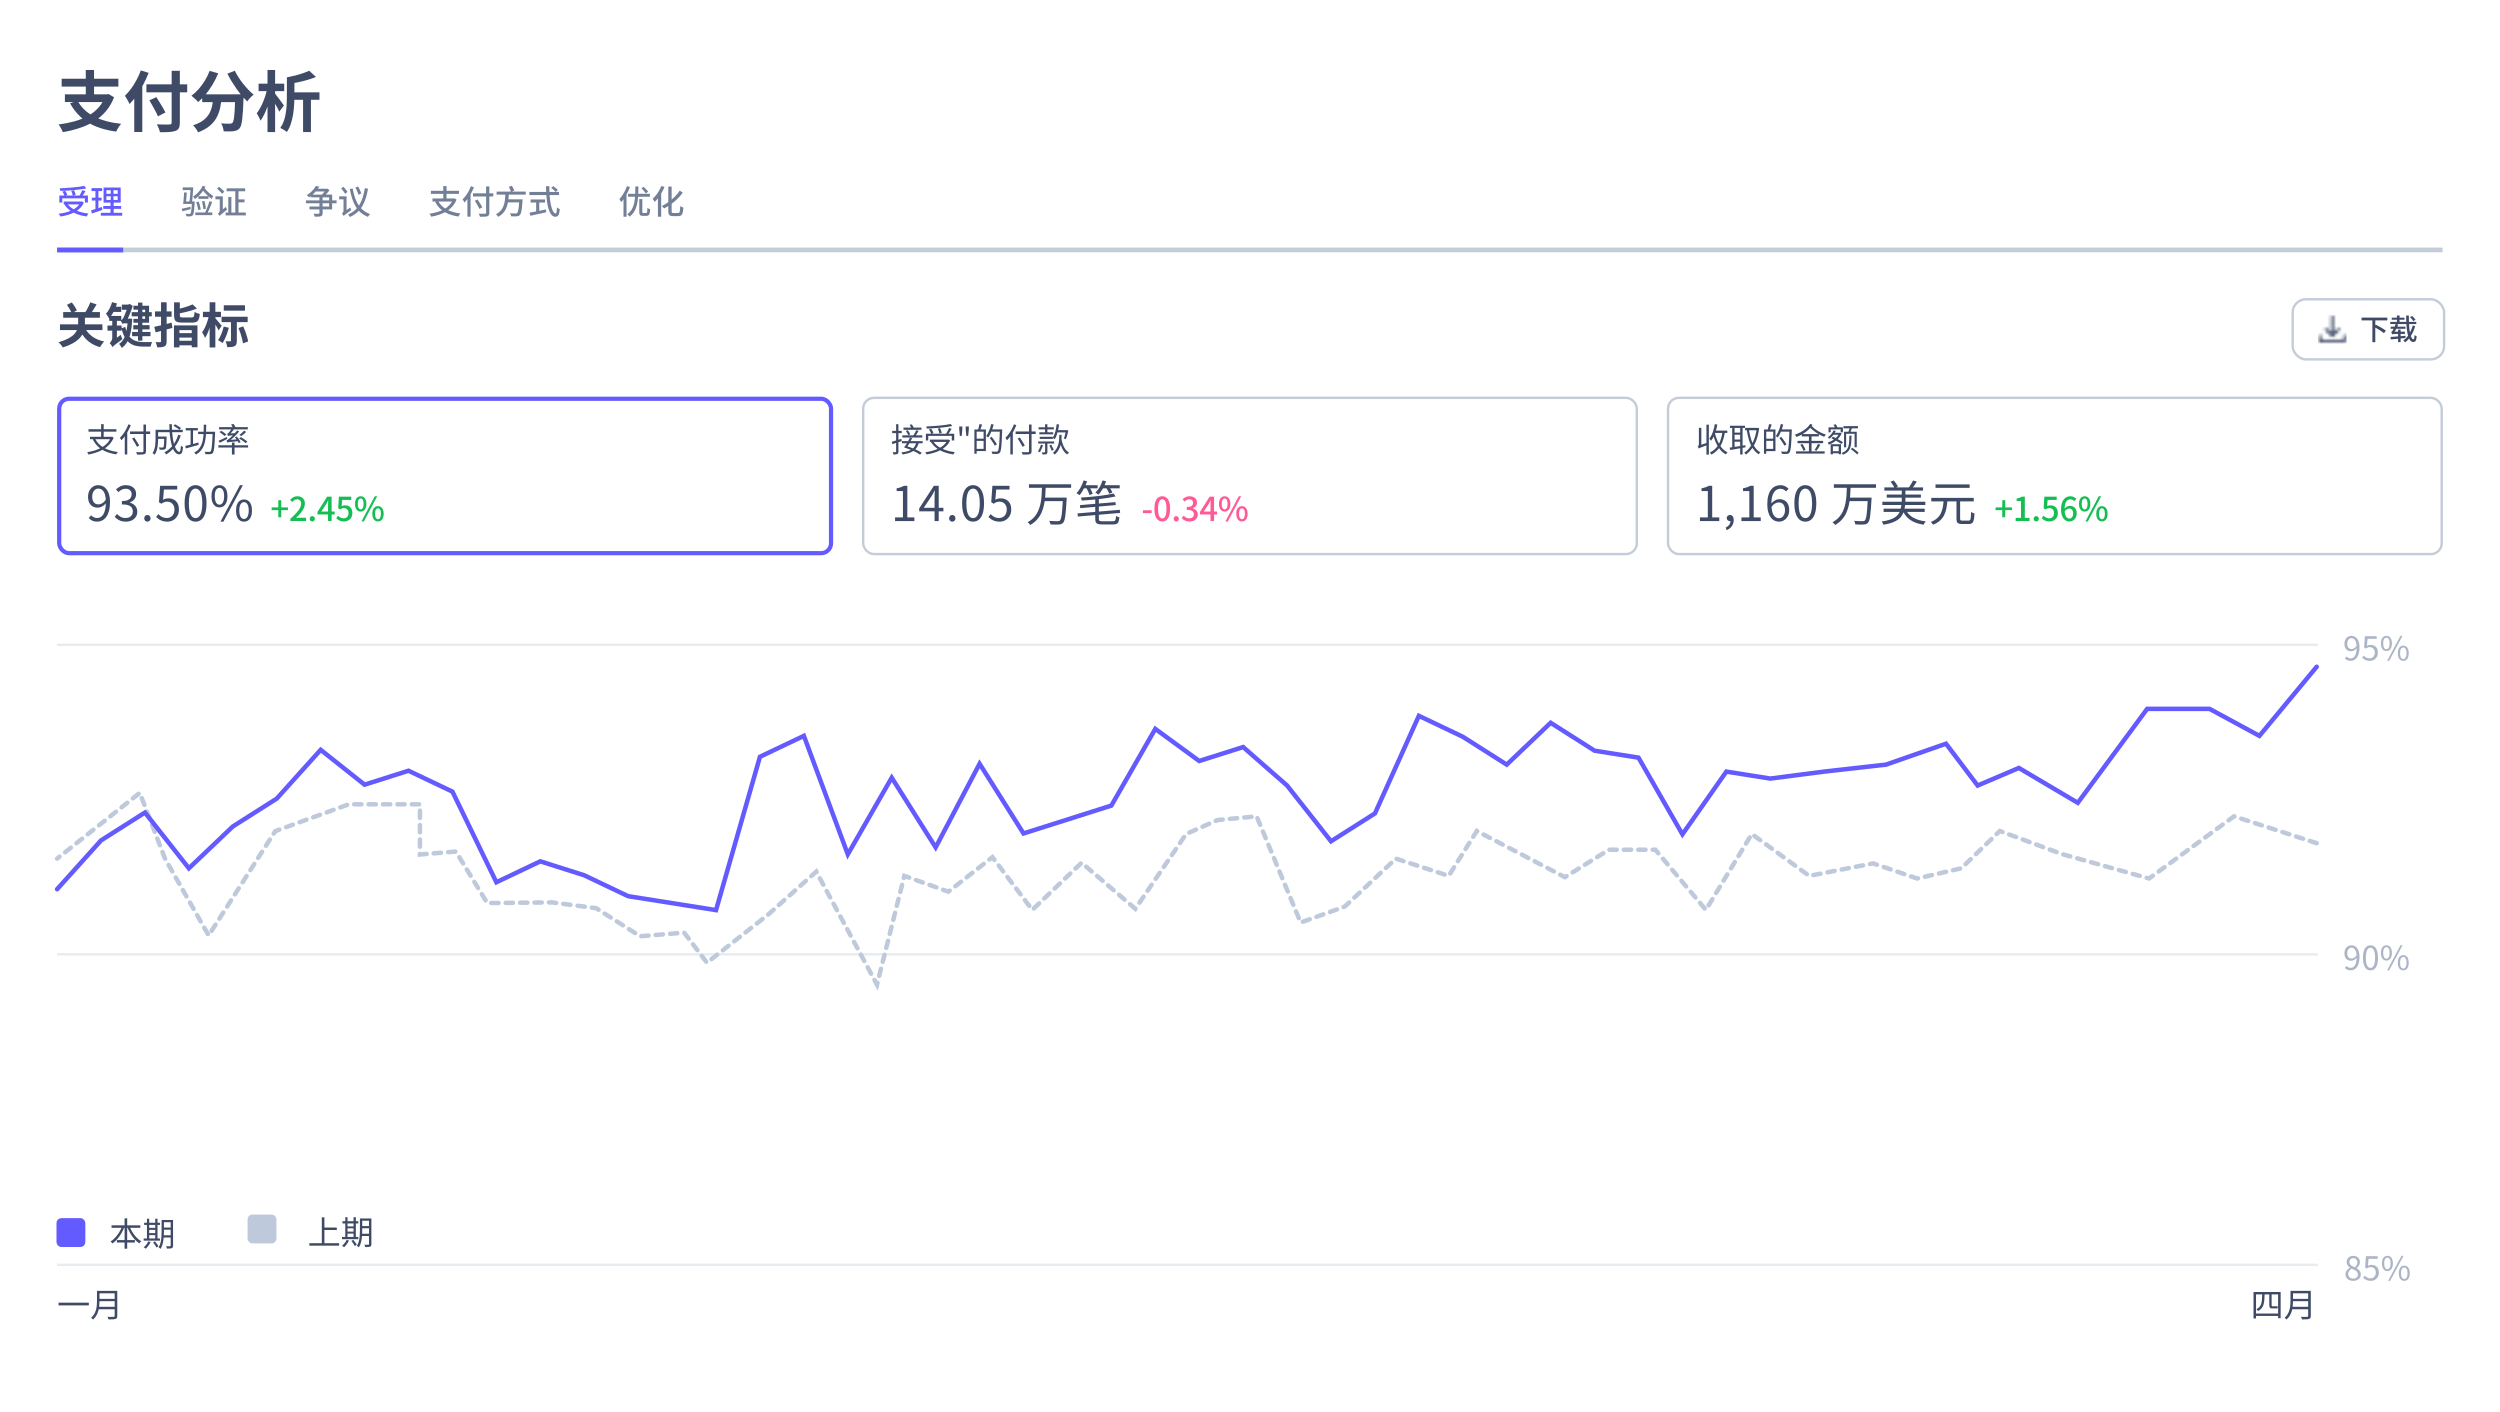 <svg fill="none" height="470" viewBox="0 0 832 470" width="832" xmlns="http://www.w3.org/2000/svg" xmlns:xlink="http://www.w3.org/1999/xlink"><rect x="0" y="0" width="832" height="470" fill="#333333" stroke="none"/><clipPath id="a"><path d="m0 0h832v470h-832z"/></clipPath><clipPath id="b"><path d="m771.4 104.8h9.6v9.6h-9.6z"/></clipPath><clipPath id="c"><path d="m18.8 402.2h533v16h-533z"/></clipPath><clipPath id="d"><path d="m18.8 402.2h666v16h-666z"/></clipPath><clipPath id="e"><rect height="12" rx="1.6" width="12" x="82.4" y="404.2"/></clipPath><mask id="f" fill="#000" height="33" maskUnits="userSpaceOnUse" width="794" x="19" y="51.2"><path d="m19 51.2h794v33h-794z" fill="#fff"/><path d="m19 51.2h794v32h-794z" fill="#000"/></mask><mask id="g" height="11" maskUnits="userSpaceOnUse" width="10" x="771" y="104"><g clip-path="url(#b)" fill="none"><path d="m776.65 105.4c0-.249-.201-.45-.45-.45s-.45.201-.45.45v5.214l-1.332-1.332c-.176-.176-.46-.176-.636 0s-.176.46 0 .636l2.1 2.1c.176.176.46.176.636 0l2.1-2.1c.176-.176.176-.46 0-.636s-.46-.176-.636 0l-1.332 1.332z" fill="#474e5a"/><path d="m772.15 111.4c.249 0 .45.201.45.45v1.35h7.2v-1.35c0-.249.201-.45.45-.45s.45.201.45.45v1.8c0 .249-.201.45-.45.45h-8.1c-.249 0-.45-.201-.45-.45v-1.8c0-.249.201-.45.45-.45z" fill="#474e5a"/></g></mask><rect fill="#fff" height="470" rx="8" width="832"/><g clip-path="url(#a)"><path d="m0 0h832v470h-832z" fill="#fff"/><path d="m25.82 33.508c1.159 2.2 2.963 3.938 5.412 5.214s5.478 2.105 9.086 2.486c-.191.205-.396.462-.616.77-.205.308-.403.623-.594.946-.191.337-.345.631-.462.88-2.537-.352-4.774-.924-6.71-1.716-1.921-.777-3.593-1.804-5.016-3.08-1.408-1.276-2.611-2.816-3.608-4.62zm-4.224-2.112h14.102v2.574h-14.102zm-1.078-5.192h18.876v2.618h-18.876zm8.03-2.904h2.75v9.262h-2.75zm6.534 8.096h.55l.462-.11 1.87 1.078c-.689 1.789-1.599 3.344-2.728 4.664s-2.435 2.442-3.916 3.366c-1.481.909-3.102 1.65-4.862 2.222-1.76.587-3.608 1.041-5.544 1.364-.073-.249-.198-.535-.374-.858-.161-.323-.337-.638-.528-.946s-.367-.557-.528-.748c1.892-.249 3.667-.601 5.324-1.056 1.672-.469 3.183-1.078 4.532-1.826s2.508-1.672 3.476-2.772c.983-1.1 1.738-2.405 2.266-3.916zm13.64-3.322h13.574v2.662h-13.574zm8.404-4.51h2.728v17.204c0 .851-.11 1.474-.33 1.87-.205.411-.579.719-1.122.924-.528.191-1.225.315-2.09.374-.851.059-1.885.081-3.102.066-.029-.264-.103-.55-.22-.858-.103-.308-.227-.623-.374-.946-.132-.323-.271-.594-.418-.814.572.015 1.144.029 1.716.044.587.015 1.1.022 1.54.022.44-.015.748-.022.924-.022.279 0 .469-.051.572-.154.117-.103.176-.271.176-.506zm-7.414 9.834 2.332-1.078c.337.528.697 1.107 1.078 1.738.381.616.748 1.225 1.1 1.826.352.587.631 1.1.836 1.54l-2.508 1.298c-.176-.469-.425-1.005-.748-1.606s-.667-1.232-1.034-1.892-.719-1.269-1.056-1.826zm-5.038-3.63 2.64-2.64.044.022v16.786h-2.684zm2.178-6.336 2.618.814c-.499 1.276-1.085 2.552-1.76 3.828s-1.401 2.479-2.178 3.608-1.584 2.112-2.42 2.948c-.088-.22-.227-.506-.418-.858-.176-.352-.367-.697-.572-1.034-.205-.352-.389-.638-.55-.858.704-.675 1.386-1.459 2.046-2.354.66-.909 1.269-1.885 1.826-2.926s1.027-2.097 1.408-3.168zm20.438 7.964h11.902v2.596h-11.902zm11.022 0h2.772v.22.484c0 .176-.007.323-.022.44-.059 1.628-.125 3.029-.198 4.202s-.161 2.156-.264 2.948c-.088.777-.198 1.401-.33 1.87s-.293.821-.484 1.056c-.279.352-.579.594-.902.726-.323.147-.689.249-1.1.308-.381.059-.873.088-1.474.088-.587.015-1.21.007-1.87-.022-.029-.396-.125-.851-.286-1.364-.147-.499-.337-.931-.572-1.298.601.059 1.166.095 1.694.11h1.21c.396 0 .689-.095.88-.286.176-.191.323-.609.44-1.254.117-.66.213-1.621.286-2.882.088-1.261.161-2.889.22-4.884zm-8.558-7.81 2.86.814c-.513 1.261-1.122 2.486-1.826 3.674-.704 1.173-1.467 2.266-2.288 3.278-.821.997-1.672 1.863-2.552 2.596-.147-.191-.359-.418-.638-.682s-.565-.521-.858-.77c-.279-.264-.528-.477-.748-.638.851-.616 1.657-1.357 2.42-2.222.777-.88 1.474-1.833 2.09-2.86.631-1.027 1.144-2.09 1.54-3.19zm8.382-.044c.352.704.763 1.43 1.232 2.178.469.733.983 1.452 1.54 2.156.572.704 1.151 1.364 1.738 1.98.601.616 1.188 1.166 1.76 1.65-.22.161-.469.374-.748.638-.264.264-.521.535-.77.814s-.455.543-.616.792c-.587-.572-1.188-1.21-1.804-1.914-.601-.719-1.188-1.481-1.76-2.288-.572-.821-1.122-1.657-1.65-2.508-.513-.851-.975-1.694-1.386-2.53zm-7.106 8.602h2.794c-.117 1.232-.293 2.427-.528 3.586s-.623 2.259-1.166 3.3c-.528 1.027-1.291 1.965-2.288 2.816s-2.303 1.584-3.916 2.2c-.103-.249-.249-.521-.44-.814-.176-.279-.374-.557-.594-.836s-.433-.513-.638-.704c1.467-.469 2.633-1.049 3.498-1.738s1.518-1.452 1.958-2.288.748-1.723.924-2.662.308-1.892.396-2.86zm25.718-1.408h9.57v2.486h-9.57zm6.16-7.194 2.244 2.068c-.851.352-1.775.675-2.772.968s-2.017.55-3.058.77c-1.027.22-2.024.411-2.992.572-.059-.308-.176-.675-.352-1.1-.161-.44-.33-.799-.506-1.078.909-.176 1.819-.374 2.728-.594.909-.235 1.767-.491 2.574-.77.821-.279 1.533-.557 2.134-.836zm-2.046 7.964h2.618v12.452h-2.618zm-14.806-3.652h8.536v2.486h-8.536zm2.97-4.554h2.53v20.658h-2.53zm-.11 6.248 1.562.528c-.176.895-.396 1.811-.66 2.75-.249.939-.535 1.863-.858 2.772s-.675 1.76-1.056 2.552c-.381.777-.785 1.452-1.21 2.024-.132-.381-.323-.807-.572-1.276s-.477-.865-.682-1.188c.381-.484.748-1.049 1.1-1.694.367-.645.697-1.327.99-2.046.308-.733.579-1.474.814-2.222.235-.763.425-1.496.572-2.2zm2.354 1.276c.147.161.367.44.66.836.308.396.638.829.99 1.298s.667.902.946 1.298c.293.396.499.675.616.836l-1.54 2.09c-.147-.352-.345-.763-.594-1.232s-.513-.953-.792-1.452-.55-.961-.814-1.386c-.264-.44-.491-.799-.682-1.078zm4.202-5.082h2.508v6.534c0 .865-.037 1.811-.11 2.838-.059 1.012-.176 2.046-.352 3.102-.176 1.041-.425 2.053-.748 3.036s-.755 1.87-1.298 2.662c-.161-.132-.374-.286-.638-.462s-.543-.345-.836-.506c-.279-.161-.521-.279-.726-.352.513-.733.917-1.533 1.21-2.398.293-.88.506-1.775.638-2.684.147-.924.242-1.833.286-2.728s.066-1.731.066-2.508z" fill="#3f4b66"/><path d="m813 83.2v-.8h-794v.8.8h794z" fill="#c4ccd8" mask="url(#f)"/><path d="m41 83.2v-.8h-22v.8.8h22z" fill="#635bff"/><path d="m19.748 65.084h9.515v2.31h-1.012v-1.397h-7.524v1.397h-.979zm1.452 1.98h5.995v.968h-5.995zm6.831-5.203.715.847c-.587.11-1.232.213-1.936.308-.697.095-1.426.18-2.189.253-.755.066-1.518.121-2.288.165s-1.518.081-2.244.11c-.007-.132-.037-.286-.088-.462s-.103-.319-.154-.429c.726-.029 1.463-.066 2.211-.11.755-.051 1.496-.11 2.222-.176.733-.066 1.419-.139 2.057-.22.638-.088 1.203-.183 1.694-.286zm-7.238 1.903.902-.264c.154.213.297.451.429.715s.227.488.286.671l-.946.297c-.051-.191-.143-.418-.275-.682-.125-.271-.257-.517-.396-.737zm2.915-.242.935-.198c.117.235.227.495.33.781.11.286.183.535.22.748l-.979.242c-.029-.205-.092-.455-.187-.748-.095-.301-.202-.576-.319-.825zm3.641-.22 1.089.275c-.132.235-.271.473-.418.715-.139.235-.282.462-.429.682-.139.213-.271.403-.396.572l-.847-.264c.117-.183.238-.389.363-.616.125-.235.242-.469.352-.704.117-.242.213-.462.286-.66zm-.539 3.762h.22l.187-.044.704.429c-.337.711-.774 1.327-1.309 1.848-.528.521-1.137.964-1.826 1.331-.682.359-1.419.656-2.211.891s-1.613.414-2.464.539c-.037-.081-.092-.183-.165-.308-.066-.117-.139-.231-.22-.341-.073-.11-.147-.202-.22-.275.836-.103 1.635-.249 2.398-.44.763-.198 1.463-.451 2.101-.759.645-.315 1.206-.693 1.683-1.133.477-.447.851-.968 1.122-1.562zm-4.444.682c.418.616.975 1.151 1.672 1.606s1.503.825 2.42 1.111c.924.286 1.929.491 3.014.616-.073.073-.15.169-.231.286s-.158.235-.231.352c-.066.125-.125.235-.176.33-1.107-.154-2.127-.4-3.058-.737-.931-.33-1.76-.759-2.486-1.287-.726-.535-1.335-1.17-1.826-1.903zm13.046-2.42v1.21h3.762v-1.21zm0-2.035v1.199h3.762v-1.199zm-.946-.891h5.698v5.027h-5.698zm-.099 6.16h5.94v.946h-5.94zm-.814 2.266h7.117v.946h-7.117zm-3.102-8.217h3.531v.968h-3.531zm.11 3.179h3.256v.957h-3.256zm-.231 4.191c.308-.081.656-.18 1.045-.297s.799-.246 1.232-.385.865-.279 1.298-.418l.176.99c-.601.205-1.21.411-1.826.616s-1.173.392-1.672.561zm1.43-6.985h.99v6.787l-.99.176zm5.104-.187h.891v4.191h.077v4.257h-1.056v-4.257h.088z" fill="#635bff"/><g fill="#727f96"><path d="m63.896 67.042h.902v.154c0 .095-.004.176-.011.242-.059.924-.117 1.672-.176 2.244-.051.572-.117 1.012-.198 1.32-.073.301-.165.513-.275.638-.103.125-.216.209-.341.253-.117.051-.26.088-.429.11-.147.015-.341.018-.583.011-.235 0-.484-.007-.748-.022-.007-.125-.037-.268-.088-.429-.044-.161-.106-.301-.187-.418.264.022.506.037.726.044.227.007.389.011.484.011s.172-.007.231-.022.114-.051.165-.11c.073-.088.143-.268.209-.539s.125-.675.176-1.21c.051-.543.099-1.25.143-2.123zm-3.41 2.431c.381-.073.825-.169 1.331-.286.506-.125 1.027-.253 1.562-.385l.088.792c-.484.125-.968.253-1.452.385-.477.125-.92.238-1.331.341zm.33-7.106h2.893v.891h-2.893zm2.618 0h.88c-.015.403-.04.825-.077 1.265s-.073.88-.11 1.32c-.029.44-.062.858-.099 1.254-.037.389-.073.733-.11 1.034l-.891.022c.044-.315.084-.671.121-1.067.044-.403.084-.825.121-1.265.037-.447.07-.887.099-1.32.029-.44.051-.854.066-1.243zm-2.167 1.672.891.044c-.022.411-.051.851-.088 1.32-.037.462-.077.909-.121 1.342-.037.433-.077.807-.121 1.122h-.88c.044-.33.088-.715.132-1.155.044-.447.081-.906.11-1.375.037-.469.062-.902.077-1.298zm-.011 3.003h2.761v.825h-2.761zm6.567-4.807c.227.352.513.719.858 1.1.345.374.715.726 1.111 1.056.403.33.792.612 1.166.847-.051.081-.11.183-.176.308-.066.117-.128.238-.187.363-.051.117-.092.227-.121.33-.411-.293-.829-.634-1.254-1.023s-.825-.799-1.199-1.232-.693-.847-.957-1.243zm-.363-.418.913.308c-.264.557-.583 1.093-.957 1.606-.374.506-.777.975-1.21 1.408s-.88.807-1.342 1.122c-.037-.066-.092-.15-.165-.253-.073-.11-.15-.216-.231-.319-.081-.11-.15-.198-.209-.264.44-.271.858-.594 1.254-.968.403-.374.774-.785 1.111-1.232s.616-.917.836-1.408zm-1.419 3.487h3.344v.891h-3.344zm-.737 1.969.803-.198c.103.271.202.565.297.88s.176.623.242.924c.073.293.128.561.165.803l-.847.231c-.029-.235-.081-.502-.154-.803-.066-.308-.143-.62-.231-.935-.081-.323-.172-.623-.275-.902zm1.936-.286.803-.11c.066.271.132.565.198.88s.121.623.165.924c.051.293.084.561.099.803l-.836.132c-.015-.235-.048-.502-.099-.803-.044-.308-.095-.62-.154-.935s-.117-.612-.176-.891zm2.442 0 .935.22c-.161.433-.337.887-.528 1.364-.191.469-.385.924-.583 1.364s-.389.825-.572 1.155l-.759-.231c.132-.249.268-.535.407-.858s.279-.656.418-1.001c.139-.352.268-.7.385-1.045s.216-.667.297-.968zm-4.686 3.729h5.654v.891h-5.654zm13.31-7.744h1.067v8.25h-1.067zm-2.332 2.585h1.034v5.742h-1.034zm2.706.814h2.706v.968h-2.706zm-3.256-3.685h6.171v.979h-6.171zm-.33 8.041h6.721v.968h-6.721zm-2.871-7.942.682-.638c.198.161.407.341.627.539.227.191.44.385.638.583.205.191.367.363.484.517l-.715.726c-.117-.161-.275-.341-.473-.539-.191-.205-.396-.411-.616-.616-.22-.213-.429-.403-.627-.572zm.902 9.086-.231-.99.209-.385 2.057-1.639c.037.088.077.191.121.308.051.117.103.231.154.341.051.103.095.187.132.253-.484.396-.876.719-1.177.968s-.535.444-.704.583c-.169.147-.293.26-.374.341-.073.081-.136.154-.187.22zm-1.43-6.534h2.035v1.001h-2.035zm1.43 6.534c-.037-.073-.095-.154-.176-.242-.073-.088-.154-.176-.242-.264-.081-.081-.154-.143-.22-.187.081-.066.172-.161.275-.286.103-.132.191-.282.264-.451s.11-.359.11-.572v-4.532h1.012v5.126s-.037.037-.11.11c-.066.066-.15.154-.253.264-.095.11-.194.231-.297.363-.103.125-.191.246-.264.363-.066.117-.099.22-.099.308z"/><path d="m106.306 65.282h1.056v5.632c0 .301-.04.528-.121.682s-.227.271-.44.352-.484.128-.814.143c-.33.022-.741.029-1.232.022-.022-.139-.073-.304-.154-.495s-.158-.356-.231-.495c.242.007.477.015.704.022h.594c.169 0 .29-.004.363-.011.103-.007.172-.026.209-.055.044-.029.066-.088.066-.176zm-2.893-.517h7.128v4.917h-1.012v-4.004h-6.116zm-1.584 1.936h10.186v.946h-10.186zm1.155 2.035h7.216v.957h-7.216zm2.134-6.831 1.133.209c-.389.638-.862 1.265-1.419 1.881-.55.609-1.214 1.17-1.991 1.683-.051-.088-.121-.176-.209-.264s-.183-.176-.286-.264c-.095-.088-.187-.158-.275-.209.491-.286.931-.598 1.32-.935.389-.345.726-.697 1.012-1.056.293-.367.532-.715.715-1.045zm.363.913h3.179v.913h-3.85zm3.003 0h.242l.176-.044.748.517c-.161.242-.356.495-.583.759-.22.264-.451.517-.693.759s-.473.455-.693.638c-.095-.081-.213-.169-.352-.264-.139-.103-.264-.183-.374-.242.191-.169.385-.367.583-.594s.381-.458.55-.693.301-.444.396-.627zm8.899-.077c.235 1.386.579 2.644 1.034 3.773.462 1.129 1.078 2.097 1.848 2.904s1.742 1.419 2.915 1.837c-.081.073-.169.161-.264.264-.088.11-.176.22-.264.33-.081.117-.15.224-.209.319-.917-.367-1.712-.84-2.387-1.419-.667-.579-1.236-1.261-1.705-2.046-.462-.785-.851-1.661-1.166-2.629-.308-.968-.565-2.028-.77-3.179zm.902-.308.891-.363c.147.249.29.517.429.803.147.279.275.554.385.825.11.264.191.502.242.715l-.946.407c-.051-.213-.128-.455-.231-.726s-.22-.554-.352-.847-.271-.565-.418-.814zm3.135.198 1.056.165c-.176 1.034-.403 2.02-.682 2.959s-.645 1.815-1.1 2.629c-.455.807-1.027 1.536-1.716 2.189-.689.645-1.536 1.195-2.541 1.65-.044-.088-.103-.183-.176-.286s-.147-.205-.22-.308-.143-.191-.209-.264c.946-.403 1.742-.906 2.387-1.507s1.177-1.28 1.595-2.035c.425-.755.759-1.569 1.001-2.442.249-.873.451-1.789.605-2.75zm-7.887.088.748-.55c.169.176.341.367.517.572s.341.407.495.605.275.374.363.528l-.803.638c-.081-.169-.194-.356-.341-.561-.147-.213-.308-.425-.484-.638-.169-.213-.334-.411-.495-.594zm.858 9.163-.209-.957.253-.385 2.145-1.485c.037.139.088.297.154.473.066.169.121.308.165.418-.499.359-.906.653-1.221.88-.308.227-.55.407-.726.539-.169.132-.293.235-.374.308-.081.081-.143.15-.187.209zm-1.518-6.545h2.31v1.001h-2.31zm1.518 6.545c-.037-.073-.092-.158-.165-.253-.066-.095-.139-.187-.22-.275-.073-.088-.143-.154-.209-.198.11-.095.224-.246.341-.451.125-.205.187-.455.187-.748v-4.62h1.001v5.258s-.033.033-.099.099c-.059.059-.136.139-.231.242-.095.095-.191.202-.286.319-.088.117-.165.231-.231.341-.059.11-.088.205-.088.286z"/><path d="m145.801 66.855c.601 1.181 1.533 2.119 2.794 2.816s2.809 1.155 4.642 1.375c-.081.081-.161.18-.242.297-.081.125-.161.249-.242.374-.073.132-.132.246-.176.341-1.261-.183-2.387-.48-3.377-.891-.983-.411-1.837-.942-2.563-1.595-.726-.66-1.327-1.448-1.804-2.365zm-1.87-.814h7.117v1.023h-7.117zm-.528-2.552h9.35v1.034h-9.35zm4.125-1.573h1.078v4.587h-1.078zm3.267 4.125h.22l.198-.033.726.418c-.345.865-.803 1.621-1.375 2.266-.565.638-1.217 1.184-1.958 1.639-.733.447-1.533.814-2.398 1.1-.865.293-1.771.524-2.717.693-.022-.095-.07-.205-.143-.33-.066-.125-.136-.249-.209-.374s-.143-.224-.209-.297c.917-.132 1.789-.319 2.618-.561.829-.249 1.588-.565 2.277-.946.689-.389 1.287-.862 1.793-1.419s.898-1.21 1.177-1.958zm6.622-1.705h6.743v1.045h-6.743zm4.356-2.299h1.078v8.756c0 .359-.051.623-.154.792-.103.176-.271.304-.506.385s-.554.128-.957.143c-.403.022-.906.029-1.507.022-.015-.095-.048-.205-.099-.33-.044-.125-.095-.249-.154-.374-.051-.125-.103-.235-.154-.33.301.015.594.026.88.033h.748c.22-.007.374-.011.462-.011.132-.007.224-.033.275-.077.059-.051.088-.136.088-.253zm-3.74 4.774.902-.429c.183.279.374.579.572.902.205.315.4.627.583.935.183.301.33.561.44.781l-.979.517c-.103-.227-.238-.495-.407-.803-.169-.315-.352-.638-.55-.968-.198-.337-.385-.649-.561-.935zm-2.475-1.804 1.034-1.045.011.022v8.118h-1.045zm1.144-3.025 1.023.319c-.242.638-.532 1.269-.869 1.892-.33.623-.689 1.21-1.078 1.76s-.788 1.034-1.199 1.452c-.029-.081-.084-.187-.165-.319-.073-.139-.154-.275-.242-.407-.081-.139-.154-.249-.22-.33.367-.352.722-.759 1.067-1.221.345-.469.66-.972.946-1.507s.532-1.082.737-1.639zm8.569 1.782h9.691v1.001h-9.691zm3.531 2.585h4.312v1.012h-4.312zm4.037 0h1.089s-.004.029-.011.088c0 .059-.004.125-.011.198 0 .073-.004.136-.011.187-.073 1.019-.15 1.852-.231 2.497-.081.638-.172 1.133-.275 1.485-.103.345-.227.594-.374.748-.147.161-.304.271-.473.33-.161.059-.356.099-.583.121-.205.015-.477.018-.814.011-.337 0-.693-.011-1.067-.033-.007-.154-.044-.33-.11-.528-.066-.191-.154-.352-.264-.484.389.029.755.048 1.1.055.352.007.609.011.77.011.117 0 .216-.007.297-.022s.158-.051.231-.11c.11-.103.209-.315.297-.638.095-.33.176-.799.242-1.408.073-.609.139-1.39.198-2.343zm-4.642-1.969h1.155c-.029.579-.073 1.166-.132 1.76-.059.587-.154 1.166-.286 1.738s-.323 1.122-.572 1.65c-.249.521-.583 1.005-1.001 1.452-.411.447-.924.84-1.54 1.177-.081-.132-.194-.279-.341-.44s-.29-.293-.429-.396c.579-.301 1.056-.649 1.43-1.045.381-.403.682-.84.902-1.309s.385-.961.495-1.474.183-1.03.22-1.551c.044-.528.077-1.049.099-1.562zm1.133-2.178 1.012-.396c.147.257.297.535.451.836s.271.561.352.781l-1.067.462c-.066-.227-.172-.499-.319-.814s-.29-.605-.429-.869zm14.091.33.693-.583c.183.125.37.264.561.418.198.154.385.308.561.462.176.147.315.282.418.407l-.726.649c-.103-.132-.238-.279-.407-.44-.161-.161-.341-.323-.539-.484-.191-.161-.378-.304-.561-.429zm-7.238 1.353h9.856v1.023h-9.856zm.396 2.497h4.818v1.012h-4.818zm1.848.561h1.034v3.839h-1.034zm-2.211 3.828c.44-.081.957-.176 1.551-.286.601-.117 1.239-.242 1.914-.374s1.346-.264 2.013-.396l.077.924c-.609.147-1.228.29-1.859.429-.631.132-1.236.26-1.815.385-.579.132-1.107.249-1.584.352zm5.489-8.811h1.122c-.015.968.007 1.903.066 2.805.059.895.15 1.723.275 2.486s.275 1.43.451 2.002c.176.565.374 1.005.594 1.32s.451.473.693.473c.139 0 .242-.161.308-.484.073-.323.125-.84.154-1.551.117.117.264.231.44.341s.337.194.484.253c-.059.66-.143 1.173-.253 1.54s-.264.623-.462.77-.451.22-.759.22c-.381 0-.722-.128-1.023-.385s-.565-.62-.792-1.089-.425-1.019-.594-1.65c-.161-.638-.293-1.335-.396-2.09s-.18-1.551-.231-2.387c-.044-.843-.07-1.701-.077-2.574z"/><path d="m212.752 66.25h1.012v4.213c0 .183.022.301.066.352s.139.077.286.077h.176.275.286.209c.103 0 .18-.04.231-.121s.088-.242.11-.484c.022-.249.037-.616.044-1.1.073.059.165.117.275.176.11.051.224.099.341.143s.22.077.308.099c-.029.579-.084 1.034-.165 1.364-.081.323-.205.546-.374.671-.161.132-.389.198-.682.198-.051 0-.132 0-.242 0-.103 0-.22 0-.352 0-.125 0-.242 0-.352 0s-.191 0-.242 0c-.315 0-.561-.04-.737-.121s-.301-.224-.374-.429c-.066-.198-.099-.473-.099-.825zm-3.729-1.76h7.26v.979h-7.26zm2.409-2.431h1.034c-.007.799-.026 1.591-.055 2.376-.022.785-.081 1.547-.176 2.288s-.249 1.441-.462 2.101c-.205.66-.491 1.269-.858 1.826s-.836 1.041-1.408 1.452c-.081-.132-.194-.275-.341-.429-.147-.147-.29-.268-.429-.363.543-.374.983-.814 1.32-1.32s.601-1.06.792-1.661c.191-.609.326-1.254.407-1.936s.128-1.39.143-2.123.026-1.47.033-2.211zm2.046.627.726-.517c.176.161.359.341.55.539.191.191.37.381.539.572s.304.359.407.506l-.781.594c-.088-.154-.213-.33-.374-.528s-.334-.4-.517-.605-.367-.392-.55-.561zm-4.829-.737.99.297c-.227.623-.495 1.243-.803 1.859-.308.609-.642 1.188-1.001 1.738-.359.543-.733 1.023-1.122 1.441-.029-.088-.081-.198-.154-.33-.066-.132-.139-.264-.22-.396-.073-.139-.139-.249-.198-.33.337-.352.66-.755.968-1.21.308-.462.594-.953.858-1.474.271-.521.499-1.052.682-1.595zm-1.144 2.948.99-.99.011.011v8.206h-1.001zm14.905-2.805h1.111v8.063c0 .315.033.517.099.605.073.088.235.132.484.132h.308.473.484.33c.176 0 .308-.062.396-.187.095-.132.161-.367.198-.704.044-.337.077-.814.099-1.43.095.066.202.136.319.209.125.066.249.125.374.176s.238.092.341.121c-.044.697-.117 1.254-.22 1.672-.095.411-.253.708-.473.891-.22.191-.539.286-.957.286-.051 0-.139 0-.264 0-.117 0-.253 0-.407 0s-.308 0-.462 0-.293 0-.418 0c-.117 0-.202 0-.253 0-.403 0-.719-.055-.946-.165-.227-.103-.389-.286-.484-.55-.088-.257-.132-.616-.132-1.078zm3.817 1.342 1.001.682c-.543.755-1.162 1.467-1.859 2.134-.689.66-1.408 1.254-2.156 1.782s-1.489.972-2.222 1.331c-.051-.073-.121-.158-.209-.253s-.18-.191-.275-.286-.191-.176-.286-.242c.719-.345 1.445-.774 2.178-1.287.733-.521 1.434-1.107 2.101-1.76s1.243-1.353 1.727-2.101zm-6.127-1.54 1.045.33c-.257.623-.561 1.243-.913 1.859-.345.609-.719 1.181-1.122 1.716-.403.528-.814.997-1.232 1.408-.037-.081-.099-.187-.187-.319-.081-.132-.165-.264-.253-.396-.088-.139-.169-.249-.242-.33.389-.345.763-.744 1.122-1.199.367-.455.7-.942 1.001-1.463.308-.528.568-1.063.781-1.606zm-1.144 2.882 1.078-1.078.011.011v8.415h-1.089z"/></g><path d="m21.032 103.848h12.224v1.904h-12.224zm-1.072 4.096h14.128v1.904h-14.128zm8.016.592c.363.853.848 1.621 1.456 2.304.619.683 1.365 1.264 2.24 1.744.875.469 1.872.821 2.992 1.056-.149.149-.315.336-.496.56-.171.224-.336.453-.496.688-.149.245-.272.464-.368.656-1.195-.341-2.24-.811-3.136-1.408s-1.669-1.328-2.32-2.192c-.64-.864-1.189-1.851-1.648-2.96zm2.08-7.92 2.096.688c-.245.427-.507.864-.784 1.312-.267.437-.528.848-.784 1.232s-.507.725-.752 1.024l-1.648-.64c.224-.331.453-.699.688-1.104.235-.416.453-.843.656-1.28.213-.448.389-.859.528-1.232zm-7.792.848 1.616-.816c.352.395.683.843.992 1.344.309.491.544.928.704 1.312l-1.712.96c-.085-.256-.213-.544-.384-.864-.171-.331-.363-.667-.576-1.008s-.427-.651-.64-.928zm3.744 3.04h2.256v3.328c0 .544-.059 1.104-.176 1.68-.117.565-.325 1.131-.624 1.696-.288.555-.709 1.099-1.264 1.632-.544.523-1.248 1.019-2.112 1.488-.864.48-1.925.912-3.184 1.296-.085-.149-.208-.331-.368-.544s-.336-.427-.528-.64c-.181-.213-.357-.395-.528-.544 1.141-.331 2.101-.688 2.88-1.072.789-.384 1.424-.784 1.904-1.2s.843-.837 1.088-1.264c.256-.437.427-.869.512-1.296.096-.437.144-.864.144-1.28zm11.28-3.952 1.648.448c-.181.608-.411 1.221-.688 1.84-.267.608-.565 1.179-.896 1.712s-.683 1.003-1.056 1.408c-.053-.117-.144-.272-.272-.464-.117-.203-.245-.4-.384-.592-.139-.203-.267-.363-.384-.48.448-.48.848-1.061 1.2-1.744s.629-1.392.832-2.128zm.032 1.536h3.024v1.728h-3.376zm.128 13.44-.368-1.568.368-.56 2.752-1.968c.053.224.133.48.24.768s.203.517.288.688c-.64.469-1.163.859-1.568 1.168-.395.309-.709.555-.944.736-.224.181-.395.325-.512.432-.107.117-.192.219-.256.304zm-1.104-10.384h4.016v1.648h-4.016zm-.576 3.2h4.704v1.712h-4.704zm1.68 7.184c-.053-.128-.139-.277-.256-.448s-.24-.341-.368-.512c-.128-.16-.24-.288-.336-.384.16-.139.341-.363.544-.672.213-.309.32-.656.32-1.04v-6.544h1.552v7.76s-.075.064-.224.192-.32.293-.512.496c-.181.203-.347.405-.496.608-.149.213-.224.395-.224.544zm8.48-14.816h1.456v12.656h-1.456zm-2.096 3.168h6.672v1.392h-6.672zm.128 6.592h6.128v1.424h-6.128zm.4-2.272h5.424v1.424h-5.424zm-3.808-6.832h2.32v1.744h-2.32zm1.984 4.688h.288l.256-.032.928.08c-.075 1.728-.245 3.216-.512 4.464-.256 1.237-.624 2.283-1.104 3.136s-1.099 1.552-1.856 2.096c-.107-.203-.245-.437-.416-.704s-.331-.485-.48-.656c.619-.384 1.131-.949 1.536-1.696.405-.757.715-1.675.928-2.752.224-1.077.368-2.299.432-3.664zm-.864 2.736c.235 1.045.549 1.899.944 2.56.405.661.869 1.173 1.392 1.536.523.352 1.093.597 1.712.736s1.269.208 1.952.208h.576.848.88c.277-.011.491-.021.64-.032-.096.192-.192.443-.288.752-.085.309-.155.576-.208.8h-.528-2.016c-.843 0-1.632-.085-2.368-.256-.725-.16-1.392-.459-2-.896s-1.147-1.051-1.616-1.84c-.459-.8-.848-1.835-1.168-3.104zm2.736-7.04h5.2v5.648h-5.2v-1.28h3.888v-3.056h-3.888zm-3.056 4.304h1.632v1.552h-2.08zm-.496 1.856c-.043-.107-.112-.235-.208-.384-.085-.149-.181-.299-.288-.448-.096-.16-.181-.283-.256-.368.16-.053.341-.187.544-.4s.368-.448.496-.704c.085-.171.219-.469.4-.896.181-.437.373-.939.576-1.504.203-.576.368-1.157.496-1.744v-.08l.56-.24.992.672c-.288.96-.629 1.909-1.024 2.848-.384.928-.768 1.728-1.152 2.4v.032s-.059.027-.176.08c-.107.053-.235.128-.384.224-.149.085-.283.176-.4.272s-.176.176-.176.24zm17.072-7.296h1.92v4.352c0 .299.064.485.192.56.139.075.437.112.896.112h.4.608.704.64.448c.267 0 .464-.043.592-.128.139-.085.235-.261.288-.528.064-.267.112-.661.144-1.184.203.139.48.277.832.416.352.128.656.219.912.272-.075.757-.203 1.349-.384 1.776-.181.416-.448.704-.8.864s-.837.24-1.456.24c-.096 0-.251 0-.464 0-.203 0-.437 0-.704 0-.256 0-.517 0-.784 0s-.507 0-.72 0c-.203 0-.347 0-.432 0-.747 0-1.328-.069-1.744-.208-.405-.139-.688-.384-.848-.736s-.24-.832-.24-1.44zm6.192.688 1.424 1.392c-.587.235-1.232.459-1.936.672-.704.203-1.424.389-2.16.56-.725.171-1.429.32-2.112.448-.043-.203-.123-.443-.24-.72s-.224-.512-.32-.704c.64-.139 1.285-.293 1.936-.464.661-.181 1.285-.373 1.872-.576.597-.213 1.109-.416 1.536-.608zm-6.224 6.992h7.824v7.264h-1.904v-5.696h-4.096v5.76h-1.824zm.96 2.56h5.6v1.488h-5.6zm-.064 2.544h5.664v1.536h-5.664zm-7.456-4.624c.501-.107 1.067-.235 1.696-.384.64-.149 1.307-.309 2-.48.704-.181 1.403-.363 2.096-.544l.24 1.76c-.96.267-1.931.528-2.912.784-.971.256-1.856.491-2.656.704zm.256-5.152h5.52v1.776h-5.52zm2-3.024h1.872v12.96c0 .469-.048.832-.144 1.088s-.283.464-.56.624c-.267.139-.597.229-.992.272s-.875.064-1.44.064c-.032-.245-.101-.539-.208-.88-.096-.341-.203-.635-.32-.88.309.011.608.021.896.032h.592c.107-.011.181-.037.224-.08.053-.043.08-.117.08-.224zm20.88.992h7.056v1.792h-7.056zm-.736 3.824h8.688v1.792h-8.688zm3.136.896h1.952v7.072c0 .469-.048.848-.144 1.136-.085.288-.283.512-.592.672-.288.16-.635.256-1.04.288-.405.043-.88.064-1.424.064-.021-.277-.085-.608-.192-.992-.107-.373-.224-.699-.352-.976.32.011.624.016.912.016h.608c.107 0 .176-.016.208-.048.043-.043.064-.112.064-.208zm2.496 2.848 1.584-.544c.245.533.48 1.109.704 1.728.224.608.416 1.2.576 1.776.171.565.288 1.072.352 1.52l-1.728.624c-.053-.448-.155-.96-.304-1.536-.149-.587-.325-1.189-.528-1.808-.203-.629-.421-1.216-.656-1.76zm-4.928-.48 1.728.4c-.16.629-.352 1.253-.576 1.872-.213.619-.453 1.205-.72 1.76-.256.555-.523 1.045-.8 1.472-.107-.096-.256-.208-.448-.336-.181-.128-.368-.251-.56-.368s-.357-.213-.496-.288c.416-.555.784-1.237 1.104-2.048.331-.811.587-1.632.768-2.464zm-6.896-4.912h6v1.776h-6zm2.224-3.168h1.904v15.024h-1.904zm-.24 4.384 1.152.368c-.107.619-.245 1.259-.416 1.92-.16.661-.347 1.317-.56 1.968-.203.64-.432 1.237-.688 1.792-.245.544-.507 1.019-.784 1.424-.053-.171-.139-.368-.256-.592-.107-.235-.224-.464-.352-.688-.128-.235-.251-.432-.368-.592.341-.437.661-.971.96-1.6s.56-1.296.784-2c.235-.704.411-1.371.528-2zm2.064.816c.096.096.245.267.448.512.213.245.437.512.672.8.245.288.464.555.656.8.203.245.341.416.416.512l-1.024 1.52c-.107-.224-.245-.485-.416-.784-.171-.309-.357-.624-.56-.944s-.395-.619-.576-.896-.331-.507-.448-.688z" fill="#3f4b66"/><rect height="20" rx="4.4" stroke="#c4ccd8" stroke-width=".8" width="50.4" x="763" y="99.6"/><g mask="url(#g)"><path d="m771.4 104.8h9.6v9.6h-9.6z" fill="#3f4b66"/></g><path d="m785.928 105.698h8.573v.922h-8.573zm3.6.778h.97v7.411h-.97zm.528 2.304.605-.71c.281.128.576.278.883.451.314.166.624.339.931.518.314.179.605.355.874.528s.496.333.681.48l-.652.835c-.18-.153-.4-.32-.663-.499-.256-.185-.537-.371-.845-.557-.3-.185-.608-.368-.921-.547-.314-.185-.611-.352-.893-.499zm12-3.216.653-.413c.141.122.285.256.432.403.153.148.297.298.432.452.134.147.237.281.307.403l-.691.47c-.109-.185-.272-.403-.49-.653-.217-.249-.432-.47-.643-.662zm-6.586 1.565h8.669v.72h-8.669zm.49-1.411h4.253v.7h-4.253zm1.738-.72h.873v2.515h-.873zm3.062.009h.902c-.012.871 0 1.706.039 2.506.038.793.099 1.52.182 2.179.09.659.199 1.235.327 1.728.128.486.275.864.441 1.133.173.262.359.393.557.393.109 0 .189-.112.24-.336.058-.23.099-.611.125-1.142.089.096.201.189.336.278.134.084.256.148.365.192-.045.487-.112.868-.202 1.143-.083.275-.202.467-.355.576-.147.109-.343.163-.586.163-.307 0-.582-.109-.825-.326-.237-.218-.442-.522-.615-.912-.173-.397-.32-.868-.441-1.412-.116-.544-.212-1.142-.288-1.795-.071-.659-.122-1.357-.154-2.093-.026-.736-.042-1.494-.048-2.275zm2.208 3.312.806.221c-.211.742-.476 1.45-.796 2.122-.314.665-.682 1.276-1.104 1.833-.416.557-.893 1.04-1.431 1.45-.07-.096-.166-.205-.288-.327-.115-.115-.227-.214-.336-.297.506-.352.96-.787 1.363-1.306.404-.518.752-1.091 1.047-1.718.301-.634.547-1.293.739-1.978zm-7.354.394h4.916v.72h-4.916zm2.468.979h.844v4.176h-.844zm-1.997 1.594c-.013-.064-.035-.144-.067-.24-.032-.103-.068-.205-.106-.308-.032-.102-.067-.192-.106-.268.084-.02.164-.071.24-.154.077-.083.154-.189.231-.317.057-.089.147-.246.269-.47.121-.224.249-.487.384-.787.134-.308.249-.615.345-.922l.883.23c-.14.346-.297.688-.47 1.028-.173.339-.352.659-.538.96-.179.294-.361.56-.547.796v.02s-.025.016-.077.048c-.051.025-.112.06-.182.105s-.131.093-.182.144c-.052.051-.077.096-.077.135zm0 0v-.663l.441-.24h3.84v.759h-3.494c-.198 0-.368.012-.509.038s-.233.061-.278.106zm-.519.854c.41-.026.884-.058 1.421-.096.544-.045 1.123-.093 1.738-.144.614-.051 1.225-.102 1.833-.154v.74c-.582.057-1.171.115-1.766.172-.589.058-1.152.112-1.69.164-.537.051-1.02.099-1.449.144z" fill="#3f4b66"/><rect fill="#fff" height="51.4" rx="3.3" width="256.867" x="19.7" y="132.7"/><rect height="51.4" rx="3.3" stroke="#635bff" stroke-width="1.4" width="256.867" x="19.7" y="132.7"/><path d="m31.647 145.978c.616 1.247 1.569 2.244 2.86 2.992 1.291.741 2.86 1.228 4.708 1.463-.059.059-.121.136-.187.231s-.128.191-.187.286c-.059.103-.11.191-.154.264-1.254-.183-2.383-.484-3.388-.902-.997-.425-1.866-.972-2.607-1.639-.733-.675-1.335-1.481-1.804-2.42zm-1.694-.616h7.161v.803h-7.161zm-.506-2.519h9.284v.814h-9.284zm4.202-1.683h.858v4.565h-.858zm3.267 4.202h.187l.154-.033.572.341c-.352.843-.814 1.58-1.386 2.211-.565.623-1.217 1.159-1.958 1.606-.733.44-1.529.803-2.387 1.089-.851.293-1.734.528-2.651.704-.022-.073-.059-.161-.11-.264-.051-.095-.11-.194-.176-.297-.059-.095-.114-.172-.165-.231.902-.147 1.764-.345 2.585-.594.829-.257 1.591-.583 2.288-.979.697-.396 1.305-.873 1.826-1.43.521-.565.928-1.221 1.221-1.969zm6.359-1.76h6.699v.836h-6.699zm4.466-2.31h.847v8.855c0 .315-.048.546-.143.693-.095.147-.246.253-.451.319-.213.066-.513.106-.902.121-.389.015-.88.018-1.474.011-.015-.073-.04-.161-.077-.264-.037-.095-.077-.194-.121-.297-.044-.095-.088-.183-.132-.264.308.015.605.022.891.022.293.007.546.007.759 0h.44c.132-.007.224-.037.275-.088.059-.044.088-.128.088-.253zm-3.773 4.642.715-.341c.191.286.389.594.594.924.213.33.414.649.605.957.191.308.345.576.462.803l-.77.418c-.11-.235-.257-.51-.44-.825-.176-.315-.367-.642-.572-.979-.205-.345-.403-.664-.594-.957zm-2.442-1.782.825-.825v.011 7.92h-.825zm1.199-2.926.803.253c-.249.638-.539 1.265-.869 1.881s-.686 1.195-1.067 1.738c-.381.535-.777 1.012-1.188 1.43-.029-.066-.077-.15-.143-.253-.059-.11-.121-.216-.187-.319s-.128-.187-.187-.253c.381-.359.748-.777 1.1-1.254s.675-.99.968-1.54c.301-.55.557-1.111.77-1.683zm9.516 4.059h2.728v.77h-2.728zm2.409 0h.803v.066c0 .037-.004.084-.011.143v.143c-.015.821-.037 1.489-.066 2.002-.022.506-.055.891-.099 1.155-.037.264-.095.447-.176.55-.088.103-.183.176-.286.22-.095.044-.22.077-.374.099-.147.015-.337.022-.572.022-.235-.007-.488-.018-.759-.033-.007-.117-.033-.246-.077-.385-.037-.147-.088-.275-.154-.385.249.029.484.048.704.055h.462c.081 0 .147-.007.198-.022.059-.015.11-.048.154-.099.051-.066.092-.213.121-.44.037-.235.062-.587.077-1.056.022-.477.04-1.111.055-1.903zm3.091-3.575.495-.506c.235.11.477.242.726.396.257.147.495.297.715.451.22.147.403.282.55.407l-.517.572c-.139-.132-.319-.275-.539-.429-.22-.161-.455-.319-.704-.473-.249-.154-.491-.293-.726-.418zm1.584 2.981.825.209c-.469 1.437-1.111 2.684-1.925 3.74s-1.782 1.918-2.904 2.585c-.044-.059-.103-.132-.176-.22-.073-.081-.15-.165-.231-.253-.073-.081-.139-.15-.198-.209 1.115-.587 2.057-1.375 2.827-2.365.77-.997 1.364-2.16 1.782-3.487zm-7.018-1.661h8.514v.803h-8.514zm-.539 0h.858v3.102c0 .389-.015.81-.044 1.265-.029.455-.084.917-.165 1.386-.081.469-.198.928-.352 1.375-.154.44-.359.84-.616 1.199-.044-.059-.11-.125-.198-.198-.081-.073-.169-.143-.264-.209-.088-.066-.165-.114-.231-.143.308-.455.532-.953.671-1.496.147-.543.238-1.089.275-1.639.044-.557.066-1.074.066-1.551zm4.576-1.859h.858c-.007 1.019.029 1.987.11 2.904.081.917.194 1.76.341 2.53.147.763.323 1.426.528 1.991.213.557.444.99.693 1.298.257.308.524.462.803.462.161 0 .279-.154.352-.462.081-.315.136-.84.165-1.573.095.088.209.176.341.264.139.088.264.15.374.187-.051.631-.125 1.122-.22 1.474-.088.352-.22.598-.396.737-.169.147-.396.22-.682.22-.367 0-.704-.125-1.012-.374s-.583-.601-.825-1.056c-.235-.455-.44-.99-.616-1.606-.176-.623-.326-1.309-.451-2.057-.117-.748-.205-1.536-.264-2.365-.059-.836-.092-1.694-.099-2.574zm5.457 1.287h4.048v.792h-4.048zm4.125 1.221h5.236v.792h-5.236zm-2.497-.913h.814v5.511h-.814zm7.348.913h.803v.077.176.154c-.044 1.137-.088 2.101-.132 2.893s-.095 1.441-.154 1.947c-.059.506-.125.902-.198 1.188-.073.286-.161.491-.264.616-.117.154-.242.26-.374.319s-.293.095-.484.11c-.176.015-.411.022-.704.022-.293 0-.598-.011-.913-.033-.007-.117-.033-.257-.077-.418-.044-.154-.106-.286-.187-.396.345.029.656.048.935.055.286.007.488.011.605.011.117 0 .209-.011.275-.033s.128-.07.187-.143c.088-.095.165-.275.231-.539s.125-.645.176-1.144c.051-.499.099-1.129.143-1.892.044-.77.088-1.701.132-2.794zm-9.119 4.719c.359-.081.777-.18 1.254-.297.477-.125.979-.257 1.507-.396.528-.147 1.06-.293 1.595-.44l.099.781c-.741.213-1.489.425-2.244.638-.748.213-1.419.4-2.013.561zm6.149-7.062h.825c-.007.851-.026 1.679-.055 2.486-.022.807-.088 1.577-.198 2.31-.103.733-.275 1.423-.517 2.068-.235.638-.568 1.217-1.001 1.738-.425.521-.975.972-1.65 1.353-.037-.073-.088-.15-.154-.231s-.139-.161-.22-.242c-.073-.073-.147-.132-.22-.176.645-.345 1.17-.759 1.573-1.243.403-.484.715-1.023.935-1.617.227-.594.385-1.236.473-1.925.095-.689.15-1.412.165-2.167.022-.763.037-1.547.044-2.354zm9.373 5.94h.88v4.004h-.88zm-4.499.902h9.889v.77h-9.889zm.22-6.028h9.57v.759h-9.57zm8.338 1.177.693.418c-.249.257-.524.51-.825.759-.293.242-.568.455-.825.638l-.605-.407c.169-.117.348-.257.539-.418.191-.169.374-.337.55-.506.183-.176.341-.337.473-.484zm-3.058 2.2.616-.253c.169.183.334.389.495.616.169.227.323.447.462.66.139.213.249.407.33.583l-.66.297c-.066-.176-.169-.374-.308-.594-.132-.22-.279-.444-.44-.671-.161-.235-.326-.447-.495-.638zm-5.445 1.166c.345-.147.759-.33 1.243-.55.491-.227.986-.462 1.485-.704l.165.627c-.425.227-.854.455-1.287.682-.425.227-.821.429-1.188.605zm.319-2.882.561-.451c.198.117.403.249.616.396.22.139.422.286.605.44.191.147.348.282.473.407l-.594.506c-.11-.125-.26-.264-.451-.418-.183-.154-.381-.308-.594-.462-.213-.161-.418-.301-.616-.418zm6.512 2.101.583-.44c.249.139.513.301.792.484.279.176.543.356.792.539.249.176.455.337.616.484l-.616.495c-.154-.147-.352-.312-.594-.495s-.502-.367-.781-.55c-.271-.191-.535-.363-.792-.517zm-3.729-.825c-.015-.051-.037-.121-.066-.209-.022-.088-.048-.176-.077-.264-.029-.088-.059-.165-.088-.231.073-.015.15-.051.231-.11.088-.066.172-.147.253-.242.066-.066.165-.183.297-.352.139-.176.29-.381.451-.616.161-.235.301-.473.418-.715l.715.286c-.235.396-.502.774-.803 1.133-.293.352-.579.656-.858.913v.022s-.026.011-.077.033c-.044.022-.099.055-.165.099-.059.037-.114.077-.165.121-.044.044-.066.088-.066.132zm0 0v-.572l.407-.242 2.145-.121c-.037.095-.07.209-.099.341-.022.132-.04.238-.055.319-.477.029-.862.059-1.155.088-.293.029-.524.055-.693.077-.161.015-.282.033-.363.055-.081.015-.143.033-.187.055zm-.22 2.189c-.007-.051-.026-.117-.055-.198-.029-.088-.059-.176-.088-.264-.029-.095-.059-.18-.088-.253.125-.022.26-.081.407-.176.147-.095.312-.22.495-.374.103-.081.253-.213.451-.396s.422-.4.671-.649c.249-.249.506-.521.77-.814.264-.301.51-.601.737-.902l.671.385c-.543.631-1.111 1.228-1.705 1.793s-1.184 1.052-1.771 1.463v.022s-.026.011-.077.033c-.044.022-.099.055-.165.099-.066.037-.125.077-.176.121-.051.037-.077.073-.077.11zm0 0-.011-.561.418-.253 3.366-.286c-.007.103-.015.216-.022.341 0 .125.004.227.011.308-.785.073-1.412.136-1.881.187-.469.044-.832.081-1.089.11-.249.029-.429.059-.539.088-.11.022-.194.044-.253.066zm1.287-5.984.803-.209c.139.176.275.378.407.605.139.22.246.414.319.583l-.836.264c-.066-.169-.169-.37-.308-.605-.132-.235-.26-.447-.385-.638z" fill="#3f4b66"/><path d="m32.36 173.608c-.64 0-1.195-.112-1.664-.336-.459-.235-.848-.523-1.168-.864l.8-.912c.256.277.555.496.896.656.352.16.715.24 1.088.24.395 0 .768-.091 1.12-.272s.661-.48.928-.896c.277-.427.491-.981.64-1.664.16-.683.24-1.525.24-2.528 0-.96-.101-1.771-.304-2.432-.192-.661-.48-1.157-.864-1.488-.384-.341-.848-.512-1.392-.512-.373 0-.709.112-1.008.336s-.539.533-.72.928-.272.864-.272 1.408c0 .523.075.981.224 1.376.16.384.395.683.704.896.32.213.709.32 1.168.32.395 0 .805-.123 1.232-.368.437-.256.853-.672 1.248-1.248l.064 1.168c-.235.299-.507.565-.816.8-.299.235-.619.416-.96.544-.331.128-.667.192-1.008.192-.651 0-1.221-.139-1.712-.416-.48-.277-.853-.688-1.12-1.232-.267-.555-.4-1.232-.4-2.032 0-.768.155-1.435.464-2 .309-.576.715-1.019 1.216-1.328.512-.32 1.072-.48 1.68-.48.565 0 1.088.117 1.568.352.48.224.896.571 1.248 1.04.352.459.629 1.035.832 1.728s.304 1.509.304 2.448c0 1.184-.117 2.197-.352 3.04-.235.832-.555 1.509-.96 2.032s-.864.907-1.376 1.152c-.501.235-1.024.352-1.568.352zm9.563 0c-.608 0-1.147-.075-1.616-.224-.459-.149-.864-.347-1.216-.592s-.656-.512-.912-.8l.752-.944c.341.352.741.667 1.2.944.469.267 1.035.4 1.696.4.469 0 .88-.085 1.232-.256.363-.181.645-.432.848-.752.203-.331.304-.72.304-1.168 0-.469-.117-.88-.352-1.232-.224-.352-.603-.624-1.136-.816-.533-.203-1.253-.304-2.16-.304v-1.12c.811 0 1.451-.096 1.92-.288.469-.203.805-.475 1.008-.816.213-.341.32-.72.32-1.136 0-.565-.176-1.013-.528-1.344-.352-.341-.837-.512-1.456-.512-.469 0-.912.107-1.328.32-.405.213-.773.485-1.104.816l-.784-.928c.448-.405.933-.736 1.456-.992.533-.267 1.136-.4 1.808-.4.661 0 1.248.117 1.76.352.523.224.928.555 1.216.992.299.437.448.965.448 1.584 0 .715-.192 1.307-.576 1.776s-.885.816-1.504 1.04v.08c.459.107.875.293 1.248.56s.672.603.896 1.008.336.875.336 1.408c0 .693-.171 1.291-.512 1.792s-.795.885-1.36 1.152-1.2.4-1.904.4zm7.131 0c-.288 0-.539-.101-.752-.304-.203-.213-.304-.48-.304-.8 0-.341.101-.613.304-.816.213-.203.464-.304.752-.304s.533.101.736.304c.213.203.32.475.32.816 0 .32-.107.587-.32.8-.203.203-.448.304-.736.304zm6.661 0c-.608 0-1.147-.075-1.616-.224-.459-.149-.864-.341-1.216-.576-.341-.235-.651-.485-.928-.752l.736-.96c.224.224.469.437.736.64.277.192.592.352.944.48.352.117.752.176 1.2.176.459 0 .875-.112 1.248-.336.384-.224.688-.544.912-.96s.336-.907.336-1.472c0-.832-.224-1.483-.672-1.952-.437-.48-1.024-.72-1.76-.72-.384 0-.72.059-1.008.176s-.603.288-.944.512l-.784-.496.384-5.472h5.696v1.248h-4.416l-.304 3.392c.256-.149.523-.261.8-.336.288-.085.608-.128.96-.128.651 0 1.243.133 1.776.4.533.256.96.661 1.28 1.216s.48 1.264.48 2.128c0 .853-.187 1.579-.56 2.176-.363.597-.837 1.056-1.424 1.376-.587.309-1.205.464-1.856.464zm9.371 0c-.736 0-1.381-.224-1.936-.672-.544-.448-.965-1.125-1.264-2.032-.299-.907-.448-2.043-.448-3.408s.149-2.491.448-3.376c.299-.896.72-1.563 1.264-2 .555-.437 1.2-.656 1.936-.656.747 0 1.392.224 1.936.672.544.437.965 1.099 1.264 1.984.299.885.448 2.011.448 3.376s-.149 2.501-.448 3.408c-.299.907-.72 1.584-1.264 2.032s-1.189.672-1.936.672zm0-1.184c.448 0 .837-.171 1.168-.512.341-.341.603-.875.784-1.6.192-.736.288-1.675.288-2.816s-.096-2.069-.288-2.784c-.181-.725-.443-1.253-.784-1.584-.331-.341-.72-.512-1.168-.512-.437 0-.827.171-1.168.512-.341.331-.608.859-.8 1.584-.181.715-.272 1.643-.272 2.784s.091 2.08.272 2.816c.192.725.459 1.259.8 1.6.341.341.731.512 1.168.512zm7.947-3.568c-.533 0-1.003-.144-1.408-.432-.395-.299-.704-.725-.928-1.28-.213-.555-.32-1.227-.32-2.016s.107-1.456.32-2c.224-.544.533-.955.928-1.232.405-.288.875-.432 1.408-.432.544 0 1.013.144 1.408.432.405.277.715.688.928 1.232.224.544.336 1.211.336 2s-.112 1.461-.336 2.016c-.213.555-.523.981-.928 1.28-.395.288-.864.432-1.408.432zm0-.896c.469 0 .843-.235 1.12-.704.288-.48.432-1.189.432-2.128s-.144-1.632-.432-2.08c-.277-.459-.651-.688-1.12-.688-.459 0-.832.229-1.12.688-.288.448-.432 1.141-.432 2.08s.144 1.648.432 2.128c.288.469.661.704 1.12.704zm.336 5.648 6.48-12.144h.992l-6.48 12.144zm7.84 0c-.533 0-1.003-.144-1.408-.432-.395-.288-.704-.709-.928-1.264-.213-.555-.32-1.227-.32-2.016s.107-1.456.32-2c.224-.544.533-.96.928-1.248.405-.288.875-.432 1.408-.432.533 0 .997.144 1.392.432.405.288.715.704.928 1.248.224.544.336 1.211.336 2s-.112 1.461-.336 2.016c-.213.555-.523.976-.928 1.264-.395.288-.859.432-1.392.432zm0-.896c.459 0 .832-.235 1.12-.704.299-.469.448-1.173.448-2.112s-.149-1.637-.448-2.096c-.288-.459-.661-.688-1.12-.688-.459 0-.837.229-1.136.688-.288.459-.432 1.157-.432 2.096s.144 1.643.432 2.112c.299.469.677.704 1.136.704z" fill="#3f4b66"/><path d="m92.621 172.157v-2.376h-2.222v-.924h2.222v-2.387h.979v2.387h2.233v.924h-2.233v2.376zm3.997 1.243v-.737c.799-.711 1.467-1.36 2.002-1.947.535-.594.935-1.144 1.199-1.65.272-.506.407-.979.407-1.419 0-.293-.051-.55-.154-.77-.095-.227-.245-.4-.451-.517-.198-.125-.451-.187-.759-.187-.315 0-.605.088-.869.264-.264.169-.506.378-.726.627l-.715-.704c.345-.381.708-.678 1.089-.891.389-.213.851-.319 1.386-.319.491 0 .92.103 1.287.308.367.198.649.48.847.847.206.359.308.785.308 1.276 0 .521-.128 1.049-.385 1.584-.256.528-.608 1.063-1.056 1.606-.447.535-.957 1.078-1.529 1.628.213-.022.436-.04.671-.055.242-.022.458-.033.649-.033h2.035v1.089zm7.309.154c-.235 0-.437-.084-.605-.253-.162-.176-.242-.392-.242-.649 0-.264.08-.477.242-.638.168-.169.37-.253.605-.253.242 0 .443.084.605.253.168.161.253.374.253.638 0 .257-.085.473-.253.649-.162.169-.363.253-.605.253zm5.246-.154v-5.28c0-.22.007-.48.022-.781.015-.308.026-.572.033-.792h-.044c-.103.205-.209.414-.319.627-.103.213-.213.422-.33.627l-1.584 2.431h4.433v.99h-5.72v-.847l3.223-5.082h1.474v8.107zm5.372.154c-.418 0-.792-.051-1.122-.154s-.619-.238-.869-.407c-.249-.169-.469-.345-.66-.528l.605-.825c.154.154.323.297.506.429.184.125.389.227.616.308.235.081.495.121.781.121.301 0 .572-.066.814-.198.242-.139.433-.337.572-.594.14-.264.209-.576.209-.935 0-.528-.143-.939-.429-1.232-.278-.293-.649-.44-1.111-.44-.256 0-.476.037-.66.11-.183.073-.392.187-.627.341l-.627-.407.242-3.85h4.103v1.078h-3.003l-.187 2.068c.176-.088.352-.154.528-.198.176-.051.371-.077.583-.077.455 0 .869.092 1.243.275s.671.466.891.847c.22.374.33.858.33 1.452s-.128 1.104-.385 1.529c-.256.418-.594.737-1.012.957-.41.22-.854.33-1.331.33zm5.494-3.289c-.374 0-.704-.099-.99-.297-.286-.205-.51-.499-.671-.88-.154-.389-.231-.854-.231-1.397s.077-1.001.231-1.375c.161-.381.385-.671.671-.869s.616-.297.99-.297c.381 0 .715.099 1.001.297s.506.488.66.869c.161.374.242.832.242 1.375s-.081 1.008-.242 1.397c-.154.381-.374.675-.66.88-.286.198-.62.297-1.001.297zm0-.737c.286 0 .517-.15.693-.451.183-.301.275-.763.275-1.386s-.092-1.078-.275-1.364c-.176-.286-.407-.429-.693-.429-.279 0-.51.143-.693.429s-.275.741-.275 1.364.092 1.085.275 1.386.414.451.693.451zm.253 4.026 4.433-8.404h.803l-4.433 8.404zm5.5 0c-.374 0-.704-.103-.99-.308s-.51-.499-.671-.88c-.154-.381-.231-.843-.231-1.386 0-.55.077-1.012.231-1.386.161-.374.385-.66.671-.858.286-.205.616-.308.99-.308s.704.103.99.308c.286.198.506.484.66.858.161.374.242.836.242 1.386 0 .543-.081 1.005-.242 1.386-.154.381-.374.675-.66.88s-.616.308-.99.308zm0-.759c.279 0 .51-.147.693-.44.191-.293.286-.752.286-1.375 0-.631-.095-1.089-.286-1.375-.183-.286-.414-.429-.693-.429s-.51.143-.693.429-.275.744-.275 1.375c0 .623.092 1.082.275 1.375s.414.44.693.44z" fill="#15be53"/><rect height="52" rx="3.6" stroke="#c4ccd8" stroke-width=".8" width="257.467" x="287.267" y="132.4"/><path d="m296.775 147.001c.403-.103.887-.242 1.452-.418.572-.176 1.155-.359 1.749-.55l.11.77c-.536.176-1.075.352-1.617.528-.543.176-1.038.337-1.485.484zm.143-3.619h3.179v.77h-3.179zm1.309-2.211h.77v9.119c0 .22-.03.392-.088.517-.052.125-.147.22-.286.286-.125.066-.294.11-.506.132-.206.022-.47.029-.792.022-.008-.103-.037-.231-.088-.385-.044-.147-.092-.275-.143-.385.22.007.418.011.594.011h.352c.124 0 .187-.062.187-.187zm2.453 1.144h5.973v.726h-5.973zm-.385 2.574h6.644v.715h-6.644zm1.188-1.474.627-.264c.168.22.33.462.484.726.154.257.267.48.341.671l-.66.308c-.074-.198-.184-.433-.33-.704-.147-.271-.301-.517-.462-.737zm3.443-.253.781.231c-.176.301-.36.612-.55.935-.184.323-.36.594-.528.814l-.671-.209c.117-.161.234-.345.352-.55.117-.213.231-.425.341-.638.11-.22.201-.414.275-.583zm-4.774 3.652h6.908v.715h-6.908zm4.796.484.792.143c-.154.572-.371 1.074-.649 1.507-.272.425-.624.788-1.056 1.089-.433.293-.954.539-1.562.737-.609.198-1.32.359-2.134.484-.037-.117-.088-.246-.154-.385-.059-.132-.125-.238-.198-.319 1.012-.11 1.851-.29 2.519-.539.667-.257 1.195-.605 1.584-1.045.396-.447.682-1.005.858-1.672zm-4.081 1.606c.22-.279.451-.601.693-.968.242-.374.473-.759.693-1.155s.403-.77.55-1.122l.77.143c-.162.367-.352.748-.572 1.144s-.448.774-.682 1.133c-.228.352-.44.656-.638.913zm0 0 .495-.55c.462.125.942.279 1.441.462.498.176.993.37 1.485.583.491.205.949.418 1.375.638.425.213.788.425 1.089.638l-.539.627c-.286-.205-.638-.418-1.056-.638-.411-.22-.858-.436-1.342-.649-.484-.22-.979-.425-1.485-.616s-.994-.356-1.463-.495zm1.848-7.535.759-.121c.146.205.286.436.418.693.139.249.245.469.319.66l-.803.165c-.066-.191-.165-.418-.297-.682s-.264-.502-.396-.715zm5.424 2.97h9.427v2.244h-.814v-1.518h-7.832v1.518h-.781zm1.342 1.969h6.149v.77h-6.149zm6.886-5.192.572.671c-.55.11-1.166.213-1.848.308s-1.401.18-2.156.253c-.748.066-1.507.125-2.277.176-.763.051-1.504.092-2.222.121-.008-.11-.033-.231-.077-.363-.037-.139-.074-.257-.11-.352.711-.029 1.441-.07 2.189-.121.755-.051 1.496-.11 2.222-.176.733-.066 1.415-.143 2.046-.231.63-.088 1.184-.183 1.661-.286zm-7.194 1.76.715-.209c.161.22.315.469.462.748.146.279.249.513.308.704l-.748.253c-.059-.205-.162-.447-.308-.726-.14-.286-.283-.543-.429-.77zm2.926-.242.737-.165c.132.257.253.535.363.836.117.293.19.55.22.77l-.77.198c-.037-.213-.107-.473-.209-.781-.103-.315-.217-.601-.341-.858zm3.751-.187.847.253c-.132.235-.275.477-.429.726-.147.242-.297.477-.451.704s-.297.429-.429.605l-.66-.231c.124-.183.256-.392.396-.627.139-.242.275-.488.407-.737.132-.257.238-.488.319-.693zm-.517 3.861h.176l.154-.033.55.352c-.338.697-.778 1.305-1.32 1.826-.536.521-1.148.964-1.837 1.331-.69.359-1.43.656-2.222.891-.785.242-1.599.433-2.442.572-.03-.066-.074-.147-.132-.242-.052-.095-.11-.187-.176-.275-.059-.088-.114-.161-.165-.22.821-.117 1.613-.279 2.376-.484.77-.213 1.481-.48 2.134-.803.652-.323 1.228-.711 1.727-1.166.498-.462.891-.997 1.177-1.606zm-4.785.517c.425.675.99 1.261 1.694 1.76.711.491 1.532.895 2.464 1.21.938.315 1.961.543 3.069.682-.059.059-.121.132-.187.22-.059.095-.118.191-.176.286-.059.095-.107.183-.143.264-1.115-.169-2.145-.429-3.091-.781s-1.79-.807-2.53-1.364c-.734-.557-1.339-1.217-1.815-1.98zm8.889-1.738-.198-2.046-.022-1.122h1.056l-.022 1.122-.187 2.046zm2.167 0-.209-2.046-.022-1.122h1.067l-.022 1.122-.209 2.046zm3.154-2.156h3.344v7.194h-3.344v-.748h2.585v-5.709h-2.585zm-.484 0h.759v8.063h-.759zm.429 3.058h3.036v.726h-3.036zm1.254-4.851.891.154c-.11.345-.231.693-.363 1.045-.125.352-.242.653-.352.902l-.671-.165c.066-.183.128-.389.187-.616.066-.227.124-.458.176-.693.058-.235.102-.444.132-.627zm3.718 1.76h3.377v.759h-3.377zm3.08 0h.781v.077.187c0 .066-.004.117-.011.154-.044 1.261-.088 2.328-.132 3.201-.037.873-.085 1.588-.143 2.145-.059.55-.129.979-.209 1.287-.074.308-.165.528-.275.66-.125.161-.257.271-.396.33-.132.066-.297.11-.495.132-.184.015-.426.018-.726.011-.294 0-.598-.011-.913-.033-.008-.117-.037-.253-.088-.407-.044-.154-.107-.282-.187-.385.366.029.696.048.99.055.3.007.517.011.649.011.11 0 .198-.011.264-.033.073-.029.143-.081.209-.154.088-.095.165-.29.231-.583.073-.301.135-.726.187-1.276.051-.55.099-1.25.143-2.101.044-.858.084-1.892.121-3.102zm-2.86-1.782.792.176c-.132.55-.294 1.089-.484 1.617-.184.521-.389 1.012-.616 1.474-.22.462-.455.869-.704 1.221-.052-.044-.121-.095-.209-.154-.081-.066-.165-.125-.253-.176-.088-.059-.165-.106-.231-.143.256-.33.491-.708.704-1.133.212-.433.403-.895.572-1.386.168-.491.311-.99.429-1.496zm-.506 4.631.649-.363c.205.257.418.539.638.847.227.308.436.605.627.891.198.286.355.539.473.759l-.704.44c-.11-.227-.261-.488-.451-.781-.184-.301-.385-.605-.605-.913-.213-.315-.422-.609-.627-.88zm8.603-2.145h6.699v.836h-6.699zm4.466-2.31h.847v8.855c0 .315-.048.546-.143.693-.096.147-.246.253-.451.319-.213.066-.514.106-.902.121-.389.015-.88.018-1.474.011-.015-.073-.041-.161-.077-.264-.037-.095-.077-.194-.121-.297-.044-.095-.088-.183-.132-.264.308.015.605.022.891.022.293.007.546.007.759 0h.44c.132-.007.223-.037.275-.088.058-.044.088-.128.088-.253zm-3.773 4.642.715-.341c.19.286.388.594.594.924.212.33.414.649.605.957.19.308.344.576.462.803l-.77.418c-.11-.235-.257-.51-.44-.825-.176-.315-.367-.642-.572-.979-.206-.345-.404-.664-.594-.957zm-2.442-1.782.825-.825v.011 7.92h-.825zm1.199-2.926.803.253c-.25.638-.539 1.265-.869 1.881s-.686 1.195-1.067 1.738c-.382.535-.778 1.012-1.188 1.43-.03-.066-.077-.15-.143-.253-.059-.11-.121-.216-.187-.319s-.129-.187-.187-.253c.381-.359.748-.777 1.1-1.254s.674-.99.968-1.54c.3-.55.557-1.111.77-1.683zm15.082 3.498h.781v.528c0 .418-.022.88-.066 1.386-.044.499-.14 1.016-.286 1.551-.147.535-.374 1.067-.682 1.595-.301.528-.712 1.03-1.232 1.507-.052-.059-.114-.125-.187-.198-.074-.066-.151-.132-.231-.198-.081-.059-.154-.11-.22-.154.491-.44.88-.902 1.166-1.386s.495-.968.627-1.452c.139-.484.227-.953.264-1.408.044-.462.066-.88.066-1.254zm.704 1.353c.132.66.304 1.291.517 1.892.22.594.495 1.118.825 1.573.337.447.733.796 1.188 1.045-.059.051-.125.117-.198.198-.074.081-.143.161-.209.242-.059.088-.114.169-.165.242-.477-.301-.888-.704-1.232-1.21-.345-.506-.627-1.085-.847-1.738-.22-.66-.4-1.368-.539-2.123zm-7.59-3.872h5.082v.704h-5.082zm-.132 4.708h5.324v.704h-5.324zm.385-3.058h4.609v.693h-4.609zm.121 1.518h4.356v.693h-4.356zm1.793 1.815h.77v3.223c0 .198-.022.352-.066.462s-.136.198-.275.264c-.132.059-.305.092-.517.099-.206.015-.466.022-.781.022-.015-.103-.048-.224-.099-.363-.044-.132-.092-.249-.143-.352.22.007.418.011.594.011s.293-.004.352-.011c.11 0 .165-.048.165-.143zm-.011-5.995h.781v3.102h-.781zm-1.353 6.798.693.176c-.14.403-.305.821-.495 1.254-.191.425-.374.796-.55 1.111-.074-.051-.18-.11-.319-.176-.132-.066-.246-.114-.341-.143.19-.301.374-.649.55-1.045.183-.403.337-.796.462-1.177zm2.772.253.627-.253c.102.183.209.381.319.594.11.205.212.407.308.605.095.198.168.374.22.528l-.66.308c-.052-.154-.125-.33-.22-.528-.088-.205-.184-.418-.286-.638-.096-.227-.198-.433-.308-.616zm2.409-5.093h3.333v.759h-3.333zm.055-1.991.803.121c-.088.631-.202 1.247-.341 1.848-.14.601-.301 1.162-.484 1.683-.184.521-.396.979-.638 1.375-.052-.044-.118-.095-.198-.154-.081-.066-.169-.125-.264-.176-.088-.059-.165-.11-.231-.154.242-.359.451-.781.627-1.265s.322-1.005.44-1.562c.117-.557.212-1.129.286-1.716zm3.058 1.991h.121l.143-.033.55.165c-.066.33-.147.671-.242 1.023-.088.352-.184.689-.286 1.012-.096.315-.191.594-.286.836l-.682-.198c.088-.227.176-.491.264-.792.088-.308.165-.623.231-.946.073-.323.135-.627.187-.913z" fill="#3f4b66"/><path d="m297.875 173.4v-1.216h2.624v-8.752h-2.096v-.928c.522-.096.976-.213 1.36-.352.394-.139.752-.299 1.072-.48h1.12v10.512h2.352v1.216zm13.147 0v-8c0-.288.01-.64.032-1.056.021-.416.037-.773.048-1.072h-.064c-.15.277-.304.565-.464.864-.15.288-.31.576-.48.864l-2.672 4h6.544v1.168h-8.064v-.96l4.88-7.536h1.616v11.728zm5.899.208c-.288 0-.539-.101-.752-.304-.203-.213-.304-.48-.304-.8 0-.341.101-.613.304-.816.213-.203.464-.304.752-.304s.533.101.736.304c.213.203.32.475.32.816 0 .32-.107.587-.32.8-.203.203-.448.304-.736.304zm6.917 0c-.736 0-1.382-.224-1.936-.672-.544-.448-.966-1.125-1.264-2.032-.299-.907-.448-2.043-.448-3.408s.149-2.491.448-3.376c.298-.896.72-1.563 1.264-2 .554-.437 1.2-.656 1.936-.656.746 0 1.392.224 1.936.672.544.437.965 1.099 1.264 1.984.298.885.448 2.011.448 3.376s-.15 2.501-.448 3.408c-.299.907-.72 1.584-1.264 2.032s-1.19.672-1.936.672zm0-1.184c.448 0 .837-.171 1.168-.512.341-.341.602-.875.784-1.6.192-.736.288-1.675.288-2.816s-.096-2.069-.288-2.784c-.182-.725-.443-1.253-.784-1.584-.331-.341-.72-.512-1.168-.512-.438 0-.827.171-1.168.512-.342.331-.608.859-.8 1.584-.182.715-.272 1.643-.272 2.784s.09 2.08.272 2.816c.192.725.458 1.259.8 1.6.341.341.73.512 1.168.512zm8.859 1.184c-.608 0-1.147-.075-1.616-.224-.459-.149-.864-.341-1.216-.576-.342-.235-.651-.485-.928-.752l.736-.96c.224.224.469.437.736.64.277.192.592.352.944.48.352.117.752.176 1.2.176.458 0 .874-.112 1.248-.336.384-.224.688-.544.912-.96s.336-.907.336-1.472c0-.832-.224-1.483-.672-1.952-.438-.48-1.024-.72-1.76-.72-.384 0-.72.059-1.008.176s-.603.288-.944.512l-.784-.496.384-5.472h5.696v1.248h-4.416l-.304 3.392c.256-.149.522-.261.8-.336.288-.085.608-.128.96-.128.65 0 1.242.133 1.776.4.533.256.96.661 1.28 1.216s.48 1.264.48 2.128c0 .853-.187 1.579-.56 2.176-.363.597-.838 1.056-1.424 1.376-.587.309-1.206.464-1.856.464zm9.733-12.448h14.032v1.184h-14.032zm5.008 4.448h6.736v1.168h-6.736zm6.32 0h1.232v.112c0 .075-.005.16-.016.256v.224c-.064 1.301-.139 2.405-.224 3.312-.075.907-.155 1.664-.24 2.272-.085.597-.187 1.072-.304 1.424s-.256.608-.416.768c-.181.203-.379.341-.592.416-.213.085-.475.139-.784.16-.299.032-.709.043-1.232.032-.512-.011-1.045-.032-1.6-.064-.011-.181-.053-.384-.128-.608-.075-.213-.171-.405-.288-.576.597.053 1.157.085 1.68.096s.891.016 1.104.016c.192.011.347 0 .464-.032.117-.021.219-.075.304-.16.181-.16.331-.507.448-1.04.128-.533.235-1.317.32-2.352.096-1.035.187-2.379.272-4.032zm-6.992-3.488h1.248c-.021.907-.069 1.84-.144 2.8-.064.949-.187 1.893-.368 2.832s-.453 1.84-.816 2.704c-.363.853-.859 1.643-1.488 2.368-.619.725-1.397 1.355-2.336 1.888-.096-.16-.229-.325-.4-.496s-.331-.315-.48-.432c.907-.48 1.648-1.056 2.224-1.728.587-.683 1.045-1.424 1.376-2.224.341-.8.592-1.632.752-2.496.16-.875.267-1.755.32-2.64s.091-1.744.112-2.576zm23.824 2.112.672.976c-.736.171-1.557.331-2.464.48-.896.139-1.84.267-2.832.384s-2 .219-3.024.304c-1.013.085-1.995.155-2.944.208-.011-.149-.048-.32-.112-.512-.053-.192-.112-.352-.176-.48.96-.064 1.941-.139 2.944-.224 1.013-.085 2.005-.187 2.976-.304.971-.128 1.877-.256 2.72-.384.853-.139 1.6-.288 2.24-.448zm-6.096 1.552h1.2v6.912c0 .309.069.517.208.624.149.096.469.144.96.144h.496.768.88.832.56c.267 0 .464-.043.592-.128.128-.096.224-.267.288-.512.064-.256.112-.629.144-1.12.139.096.315.187.528.272s.405.144.576.176c-.053.619-.144 1.099-.272 1.44-.128.352-.331.597-.608.736s-.672.208-1.184.208c-.075 0-.24 0-.496 0-.245 0-.533 0-.864 0-.32 0-.645 0-.976 0-.32 0-.603 0-.848 0-.235 0-.395 0-.48 0-.597 0-1.067-.053-1.408-.16-.331-.107-.565-.293-.704-.56-.128-.256-.192-.629-.192-1.12zm-5.104 2.32 11.824-1.008.112.992-11.824 1.024zm-.784 2.752 14.064-1.2.112 1.04-14.064 1.216zm1.728-9.376h4.96v1.024h-4.96zm6.224 0h6.08v1.024h-6.08zm-5.936-1.6 1.168.288c-.203.587-.443 1.163-.72 1.728-.267.555-.555 1.083-.864 1.584-.299.501-.608.939-.928 1.312-.085-.064-.192-.139-.32-.224-.117-.085-.24-.165-.368-.24-.128-.085-.24-.149-.336-.192.501-.533.96-1.173 1.376-1.92s.747-1.525.992-2.336zm6.304 0 1.168.288c-.267.864-.629 1.691-1.088 2.48-.448.779-.928 1.435-1.44 1.968-.075-.064-.176-.139-.304-.224-.128-.096-.256-.187-.384-.272s-.24-.149-.336-.192c.533-.491 1.003-1.088 1.408-1.792.416-.715.741-1.467.976-2.256zm-5.488 2.336 1.008-.352c.245.384.48.811.704 1.28.235.469.405.869.512 1.2l-1.056.4c-.096-.331-.256-.736-.48-1.216s-.453-.917-.688-1.312zm6.656.032.992-.336c.213.309.427.656.64 1.04.213.373.363.699.448.976l-1.056.384c-.075-.277-.213-.608-.416-.992-.203-.395-.405-.752-.608-1.072z" fill="#3f4b66"/><path d="m380.364 170.76v-.935h2.904v.935zm6.441 2.794c-.528 0-.99-.158-1.386-.473s-.704-.785-.924-1.408c-.213-.631-.319-1.415-.319-2.354s.106-1.716.319-2.332c.22-.616.528-1.074.924-1.375.396-.308.858-.462 1.386-.462s.986.154 1.375.462.689.77.902 1.386c.22.609.33 1.382.33 2.321s-.11 1.723-.33 2.354c-.213.623-.513 1.093-.902 1.408s-.847.473-1.375.473zm0-1.012c.271 0 .513-.106.726-.319s.378-.554.495-1.023c.117-.477.176-1.104.176-1.881s-.059-1.397-.176-1.859-.282-.796-.495-1.001-.455-.308-.726-.308-.513.103-.726.308-.381.539-.506 1.001c-.117.462-.176 1.082-.176 1.859s.059 1.404.176 1.881c.125.469.293.81.506 1.023s.455.319.726.319zm4.647 1.012c-.235 0-.437-.084-.605-.253-.162-.176-.242-.392-.242-.649 0-.264.08-.477.242-.638.168-.169.37-.253.605-.253.242 0 .443.084.605.253.168.161.253.374.253.638 0 .257-.085.473-.253.649-.162.169-.363.253-.605.253zm4.465 0c-.425 0-.803-.051-1.133-.154-.323-.103-.609-.238-.858-.407-.249-.176-.466-.363-.649-.561l.616-.814c.242.235.517.44.825.616s.671.264 1.089.264c.308 0 .576-.051.803-.154.227-.11.403-.264.528-.462.132-.198.198-.44.198-.726 0-.293-.073-.55-.22-.77-.139-.227-.385-.4-.737-.517-.345-.125-.821-.187-1.43-.187v-.946c.535 0 .953-.059 1.254-.176.308-.125.528-.293.66-.506.139-.213.209-.455.209-.726 0-.352-.11-.631-.33-.836-.22-.213-.524-.319-.913-.319-.308 0-.598.07-.869.209-.264.132-.513.312-.748.539l-.66-.792c.323-.293.675-.528 1.056-.704.381-.183.803-.275 1.265-.275.484 0 .913.084 1.287.253.374.161.667.396.88.704s.319.686.319 1.133c0 .462-.128.854-.385 1.177-.249.323-.587.565-1.012.726v.044c.308.081.587.213.836.396.257.176.458.403.605.682s.22.598.22.957c0 .484-.125.902-.374 1.254-.242.345-.568.612-.979.803-.411.183-.862.275-1.353.275zm6.934-.154v-5.28c0-.22.008-.48.022-.781.015-.308.026-.572.033-.792h-.044c-.102.205-.209.414-.319.627-.102.213-.212.422-.33.627l-1.584 2.431h4.433v.99h-5.72v-.847l3.223-5.082h1.474v8.107zm4.713-3.135c-.374 0-.704-.099-.99-.297-.286-.205-.51-.499-.671-.88-.154-.389-.231-.854-.231-1.397s.077-1.001.231-1.375c.161-.381.385-.671.671-.869s.616-.297.99-.297c.381 0 .715.099 1.001.297s.506.488.66.869c.161.374.242.832.242 1.375s-.081 1.008-.242 1.397c-.154.381-.374.675-.66.88-.286.198-.62.297-1.001.297zm0-.737c.286 0 .517-.15.693-.451.183-.301.275-.763.275-1.386s-.092-1.078-.275-1.364c-.176-.286-.407-.429-.693-.429-.279 0-.51.143-.693.429-.184.286-.275.741-.275 1.364s.091 1.085.275 1.386c.183.301.414.451.693.451zm.253 4.026 4.433-8.404h.803l-4.433 8.404zm5.5 0c-.374 0-.704-.103-.99-.308s-.51-.499-.671-.88c-.154-.381-.231-.843-.231-1.386 0-.55.077-1.012.231-1.386.161-.374.385-.66.671-.858.286-.205.616-.308.99-.308s.704.103.99.308c.286.198.506.484.66.858.161.374.242.836.242 1.386 0 .543-.081 1.005-.242 1.386-.154.381-.374.675-.66.88s-.616.308-.99.308zm0-.759c.278 0 .509-.147.693-.44.19-.293.286-.752.286-1.375 0-.631-.096-1.089-.286-1.375-.184-.286-.415-.429-.693-.429-.279 0-.51.143-.693.429-.184.286-.275.744-.275 1.375 0 .623.091 1.082.275 1.375.183.293.414.44.693.44z" fill="#ff5996"/><rect height="52" rx="3.6" stroke="#c4ccd8" stroke-width=".8" width="257.467" x="555.133" y="132.4"/><path d="m570.372 143.305h4.477v.781h-4.477zm.308-2.145.847.132c-.124.711-.286 1.397-.484 2.057s-.429 1.272-.693 1.837-.572 1.063-.924 1.496c-.036-.059-.091-.132-.165-.22-.066-.088-.139-.176-.22-.264-.073-.088-.143-.158-.209-.209.323-.374.602-.814.836-1.32.235-.513.437-1.067.605-1.661.169-.594.305-1.21.407-1.848zm2.574 2.53.814.11c-.198 1.232-.48 2.321-.847 3.267-.366.946-.847 1.767-1.441 2.464-.594.689-1.334 1.276-2.222 1.76-.029-.059-.077-.132-.143-.22-.066-.081-.132-.165-.198-.253-.066-.081-.132-.15-.198-.209.858-.418 1.57-.946 2.134-1.584.565-.638 1.012-1.401 1.342-2.288.338-.887.591-1.903.759-3.047zm-2.574.308c.235.968.543 1.885.924 2.75.382.865.847 1.628 1.397 2.288.558.653 1.203 1.162 1.936 1.529-.058.051-.128.114-.209.187-.073.081-.143.161-.209.242-.058.088-.11.169-.154.242-.755-.418-1.415-.979-1.98-1.683-.557-.704-1.03-1.514-1.419-2.431-.388-.924-.707-1.918-.957-2.981zm-2.783-2.673h.814v9.966h-.814zm-2.552 7.975-.077-.781.374-.341 2.629-.869c.022.117.052.246.088.385.044.132.081.242.11.33-.63.227-1.14.414-1.529.561-.388.147-.689.264-.902.352-.205.088-.359.158-.462.209-.095.051-.172.103-.231.154zm0 0c-.022-.073-.051-.154-.088-.242-.036-.095-.077-.191-.121-.286s-.088-.172-.132-.231c.081-.051.165-.132.253-.242.088-.117.132-.286.132-.506v-5.412h.814v6.149s-.044.026-.132.077-.187.117-.297.198-.209.165-.297.253-.132.169-.132.242zm15.434-6.908h4.125v.792h-4.125zm3.872 0h.132l.143-.022.506.132c-.176 1.474-.473 2.776-.891 3.905-.41 1.129-.916 2.097-1.518 2.904-.594.799-1.261 1.456-2.002 1.969-.058-.095-.143-.205-.253-.33-.102-.125-.198-.224-.286-.297.682-.425 1.306-1.019 1.87-1.782.572-.77 1.056-1.683 1.452-2.739.396-1.063.679-2.244.847-3.542zm-2.618.572c.169 1.144.411 2.211.726 3.201.316.99.726 1.863 1.232 2.618.506.748 1.126 1.338 1.859 1.771-.058.044-.124.103-.198.176-.073.081-.143.161-.209.242s-.121.158-.165.231c-.762-.499-1.404-1.144-1.925-1.936-.52-.799-.946-1.72-1.276-2.761-.322-1.049-.579-2.193-.77-3.432zm-6.292-1.287h4.994v.748h-4.994zm1.166 2.288h2.75v.715h-2.75zm0 2.31h2.783v.726h-2.783zm-.429-4.191h.792v7.062l-.792.099zm-.847 6.886c.433-.066.935-.139 1.507-.22.572-.088 1.177-.183 1.815-.286.646-.103 1.284-.205 1.914-.308l.044.704c-.601.11-1.206.22-1.815.33-.608.11-1.191.213-1.749.308-.557.095-1.067.183-1.529.264zm3.498-6.897h.803v9.185h-.803zm8.405.858h3.344v7.194h-3.344v-.748h2.585v-5.709h-2.585zm-.484 0h.759v8.063h-.759zm.429 3.058h3.036v.726h-3.036zm1.254-4.851.891.154c-.11.345-.231.693-.363 1.045-.124.352-.242.653-.352.902l-.671-.165c.066-.183.129-.389.187-.616.066-.227.125-.458.176-.693.059-.235.103-.444.132-.627zm3.718 1.76h3.377v.759h-3.377zm3.08 0h.781v.077.187c0 .066-.003.117-.011.154-.044 1.261-.088 2.328-.132 3.201-.036.873-.084 1.588-.143 2.145-.058.55-.128.979-.209 1.287-.073.308-.165.528-.275.66-.124.161-.256.271-.396.33-.132.066-.297.11-.495.132-.183.015-.425.018-.726.011-.293 0-.597-.011-.913-.033-.007-.117-.036-.253-.088-.407-.044-.154-.106-.282-.187-.385.367.029.697.048.99.055.301.007.517.011.649.011.11 0 .198-.011.264-.033.074-.029.143-.081.209-.154.088-.095.165-.29.231-.583.074-.301.136-.726.187-1.276.052-.55.099-1.25.143-2.101.044-.858.085-1.892.121-3.102zm-2.86-1.782.792.176c-.132.55-.293 1.089-.484 1.617-.183.521-.388 1.012-.616 1.474-.22.462-.454.869-.704 1.221-.051-.044-.121-.095-.209-.154-.08-.066-.165-.125-.253-.176-.088-.059-.165-.106-.231-.143.257-.33.492-.708.704-1.133.213-.433.404-.895.572-1.386.169-.491.312-.99.429-1.496zm-.506 4.631.649-.363c.206.257.418.539.638.847.228.308.437.605.627.891.198.286.356.539.473.759l-.704.44c-.11-.227-.26-.488-.451-.781-.183-.301-.385-.605-.605-.913-.212-.315-.421-.609-.627-.88zm7.459-1.298h5.687v.781h-5.687zm-1.408 2.277h8.525v.759h-8.525zm-.495 3.476h9.526v.759h-9.526zm4.29-5.401h.869v5.775h-.869zm-2.86 3.201.682-.264c.14.198.279.418.418.66.14.242.264.477.374.704.118.227.206.433.264.616l-.715.308c-.051-.176-.132-.381-.242-.616s-.234-.477-.374-.726c-.132-.249-.267-.477-.407-.682zm5.885-.275.781.308c-.205.345-.425.704-.66 1.078-.234.367-.451.675-.649.924l-.627-.264c.132-.183.268-.392.407-.627.14-.242.275-.488.407-.737s.246-.477.341-.682zm-2.244-6.105c.264.308.583.616.957.924.374.301.778.587 1.21.858.44.264.891.506 1.353.726.462.213.913.389 1.353.528-.066.059-.135.132-.209.22-.073.081-.143.165-.209.253s-.121.169-.165.242c-.44-.161-.891-.363-1.353-.605-.454-.242-.905-.513-1.353-.814-.44-.301-.854-.62-1.243-.957-.388-.337-.729-.682-1.023-1.034zm-.33-.561.77.341c-.396.601-.876 1.159-1.441 1.672-.557.506-1.169.957-1.837 1.353-.667.396-1.36.726-2.079.99-.066-.125-.15-.257-.253-.396-.102-.147-.209-.268-.319-.363.697-.227 1.372-.517 2.024-.869.653-.352 1.251-.759 1.793-1.221.55-.462.998-.964 1.342-1.507zm11.056.759h4.818v.726h-4.818zm2.112.418.715.176c-.102.286-.209.576-.319.869s-.216.546-.319.759l-.638-.176c.066-.147.132-.315.198-.506.074-.198.143-.396.209-.594s.118-.374.154-.528zm-1.936 1.452h4.235v5.17h-.726v-4.499h-2.805v4.521h-.704zm1.782 1.287h.726c-.014.909-.055 1.709-.121 2.398-.058.689-.183 1.287-.374 1.793-.19.499-.476.924-.858 1.276-.374.352-.887.645-1.54.88-.036-.088-.099-.191-.187-.308-.08-.117-.157-.209-.231-.275.594-.213 1.064-.473 1.408-.781.345-.308.598-.686.759-1.133.169-.455.279-.997.33-1.628.052-.631.081-1.371.088-2.222zm.495 4.499.44-.506c.242.169.499.356.77.561.272.205.528.407.77.605s.44.374.594.528l-.462.583c-.154-.161-.352-.348-.594-.561-.234-.205-.487-.414-.759-.627-.264-.213-.517-.407-.759-.583zm-7.447-7.26h4.796v1.661h-.748v-.979h-3.322v.979h-.726zm.715 5.621h3.443v3.344h-.77v-2.673h-1.925v2.695h-.748zm.286 2.332h2.728v.671h-2.728zm.671-6.908.748.132c-.22.462-.502.924-.847 1.386-.344.462-.784.88-1.32 1.254-.029-.051-.073-.11-.132-.176-.058-.073-.117-.139-.176-.198-.058-.066-.117-.114-.176-.143.477-.315.873-.678 1.188-1.089.323-.411.561-.799.715-1.166zm.099.77h1.991v.649h-2.31zm1.837 0h.165l.154-.033.451.297c-.271.601-.634 1.14-1.089 1.617-.447.477-.946.891-1.496 1.243s-1.114.638-1.694.858c-.022-.073-.055-.158-.099-.253-.036-.095-.077-.187-.121-.275-.036-.088-.077-.158-.121-.209.543-.183 1.067-.422 1.573-.715.506-.301.957-.653 1.353-1.056.404-.403.712-.847.924-1.331zm-1.925-2.662.748-.176c.118.198.239.414.363.649.132.235.235.436.308.605l-.792.22c-.058-.169-.15-.374-.275-.616-.117-.249-.234-.477-.352-.682zm-.715 4.455.528-.495c.272.132.561.279.869.44s.613.326.913.495c.308.161.598.323.869.484.272.154.503.297.693.429l-.561.572c-.183-.125-.407-.268-.671-.429-.256-.169-.539-.337-.847-.506-.3-.176-.608-.348-.924-.517-.308-.176-.597-.334-.869-.473z" fill="#3f4b66"/><path d="m565.741 173.4v-1.216h2.624v-8.752h-2.096v-.928c.523-.096.976-.213 1.36-.352.395-.139.752-.299 1.072-.48h1.12v10.512h2.352v1.216zm8.907 3.04-.352-.864c.502-.224.896-.528 1.184-.912s.427-.821.416-1.312l-.16-1.312.72 1.072c-.106.117-.224.203-.352.256-.117.043-.245.064-.384.064-.288 0-.538-.091-.752-.272-.213-.181-.32-.432-.32-.752s.107-.571.32-.752c.224-.181.486-.272.784-.272.384 0 .683.155.896.464.224.299.336.715.336 1.248 0 .768-.213 1.44-.64 2.016-.416.576-.981 1.019-1.696 1.328zm4.901-3.04v-1.216h2.624v-8.752h-2.096v-.928c.523-.096.976-.213 1.36-.352.395-.139.752-.299 1.072-.48h1.12v10.512h2.352v1.216zm12.523.208c-.554 0-1.072-.117-1.552-.352-.48-.245-.896-.608-1.248-1.088-.352-.491-.629-1.099-.832-1.824-.192-.725-.288-1.573-.288-2.544 0-1.141.118-2.117.352-2.928.235-.811.555-1.467.96-1.968.406-.501.87-.864 1.392-1.088.523-.235 1.067-.352 1.632-.352.608 0 1.136.112 1.584.336s.838.512 1.168.864l-.832.896c-.224-.277-.501-.496-.832-.656-.33-.16-.672-.24-1.024-.24-.554 0-1.061.165-1.52.496-.458.32-.826.853-1.104 1.6-.266.747-.4 1.76-.4 3.04 0 1.003.096 1.851.288 2.544.203.693.491 1.221.864 1.584.384.352.848.528 1.392.528.384 0 .72-.112 1.008-.336.299-.224.534-.533.704-.928.182-.405.272-.869.272-1.392 0-.533-.08-.992-.24-1.376-.149-.395-.378-.693-.688-.896-.309-.213-.704-.32-1.184-.32-.373 0-.778.123-1.216.368-.437.235-.853.645-1.248 1.232l-.048-1.152c.246-.32.518-.592.816-.816.299-.235.614-.411.944-.528.342-.128.672-.192.992-.192.662 0 1.232.139 1.712.416.491.267.87.672 1.136 1.216.278.544.416 1.227.416 2.048 0 .757-.154 1.424-.464 2-.309.565-.72 1.008-1.232 1.328-.501.32-1.061.48-1.68.48zm8.747 0c-.736 0-1.381-.224-1.936-.672-.544-.448-.965-1.125-1.264-2.032-.298-.907-.448-2.043-.448-3.408s.15-2.491.448-3.376c.299-.896.72-1.563 1.264-2 .555-.437 1.2-.656 1.936-.656.747 0 1.392.224 1.936.672.544.437.966 1.099 1.264 1.984.299.885.448 2.011.448 3.376s-.149 2.501-.448 3.408c-.298.907-.72 1.584-1.264 2.032s-1.189.672-1.936.672zm0-1.184c.448 0 .838-.171 1.168-.512.342-.341.603-.875.784-1.6.192-.736.288-1.675.288-2.816s-.096-2.069-.288-2.784c-.181-.725-.442-1.253-.784-1.584-.33-.341-.72-.512-1.168-.512-.437 0-.826.171-1.168.512-.341.331-.608.859-.8 1.584-.181.715-.272 1.643-.272 2.784s.091 2.08.272 2.816c.192.725.459 1.259.8 1.6.342.341.731.512 1.168.512zm9.478-11.264h14.032v1.184h-14.032zm5.008 4.448h6.736v1.168h-6.736zm6.32 0h1.232v.112c0 .075-.006.16-.016.256v.224c-.064 1.301-.139 2.405-.224 3.312-.075.907-.155 1.664-.24 2.272-.086.597-.187 1.072-.304 1.424-.118.352-.256.608-.416.768-.182.203-.379.341-.592.416-.214.085-.475.139-.784.16-.299.032-.71.043-1.232.032-.512-.011-1.046-.032-1.6-.064-.011-.181-.054-.384-.128-.608-.075-.213-.171-.405-.288-.576.597.053 1.157.085 1.68.096.522.011.89.016 1.104.016.192.011.346 0 .464-.032.117-.021.218-.075.304-.16.181-.16.33-.507.448-1.04.128-.533.234-1.317.32-2.352.096-1.035.186-2.379.272-4.032zm-6.992-3.488h1.248c-.022.907-.07 1.84-.144 2.8-.064.949-.187 1.893-.368 2.832-.182.939-.454 1.84-.816 2.704-.363.853-.859 1.643-1.488 2.368-.619.725-1.398 1.355-2.336 1.888-.096-.16-.23-.325-.4-.496-.171-.171-.331-.315-.48-.432.906-.48 1.648-1.056 2.224-1.728.586-.683 1.045-1.424 1.376-2.224.341-.8.592-1.632.752-2.496.16-.875.266-1.755.32-2.64.053-.885.09-1.744.112-2.576zm12.48.08h12.88v1.072h-12.88zm.784 2.384h11.376v1.04h-11.376zm-1.04 4.704h13.68v1.088h-13.68zm-.416-2.304h14.304v1.072h-14.304zm6.464-4.176h1.216v4.944h-1.216zm-3.744-2.464 1.056-.448c.288.309.56.656.816 1.04.266.373.464.704.592.992l-1.12.512c-.107-.299-.288-.645-.544-1.04s-.523-.747-.8-1.056zm7.504-.448 1.248.384c-.267.437-.555.88-.864 1.328-.31.437-.598.811-.864 1.12l-1.024-.368c.17-.213.346-.464.528-.752.192-.299.373-.597.544-.896.17-.299.314-.571.432-.816zm-3.856 7.808h1.264c-.086.757-.208 1.456-.368 2.096-.16.629-.4 1.2-.72 1.712-.31.512-.731.971-1.264 1.376-.523.395-1.19.736-2 1.024-.8.288-1.771.528-2.912.72-.022-.107-.07-.229-.144-.368-.064-.128-.139-.256-.224-.384-.086-.128-.166-.235-.24-.32 1.077-.16 1.984-.363 2.72-.608.746-.245 1.36-.533 1.84-.864s.853-.709 1.12-1.136c.277-.437.485-.923.624-1.456.138-.544.24-1.141.304-1.792zm1.488 1.936c.501 1.12 1.312 2 2.432 2.64 1.12.629 2.512 1.045 4.176 1.248-.086.085-.176.192-.272.32-.096.139-.187.272-.272.4-.086.139-.155.267-.208.384-1.163-.192-2.198-.485-3.104-.88-.896-.395-1.664-.912-2.304-1.552-.64-.651-1.163-1.424-1.568-2.32zm16.816-3.232h1.216v6.176c0 .288.048.475.144.56.096.075.298.112.608.112h.384.624.624.448c.224 0 .389-.069.496-.208.106-.149.181-.427.224-.832.053-.416.085-1.035.096-1.856.106.075.224.149.352.224.128.064.261.123.4.176.149.053.277.096.384.128-.043.917-.123 1.632-.24 2.144-.107.501-.288.853-.544 1.056-.246.203-.603.304-1.072.304-.075 0-.224 0-.448 0s-.464 0-.72 0-.496 0-.72 0c-.214 0-.358 0-.432 0-.47 0-.843-.053-1.12-.16-.267-.107-.454-.293-.56-.56-.096-.256-.144-.613-.144-1.072zm-8.384-.72h14.128v1.184h-14.128zm1.408-4.48h11.36v1.152h-11.36zm2.688 5.392h1.28c-.075.896-.187 1.744-.336 2.544-.15.8-.395 1.547-.736 2.24-.331.683-.8 1.301-1.408 1.856-.598.555-1.371 1.019-2.32 1.392-.064-.139-.171-.304-.32-.496-.15-.181-.294-.325-.432-.432.874-.331 1.578-.741 2.112-1.232.544-.491.96-1.04 1.248-1.648.298-.619.512-1.28.64-1.984.128-.715.218-1.461.272-2.24z" fill="#3f4b66"/><path d="m666.354 172.157v-2.376h-2.222v-.924h2.222v-2.387h.979v2.387h2.233v.924h-2.233v2.376zm4.449 1.243v-1.045h1.782v-5.632h-1.452v-.803c.381-.066.711-.15.99-.253.286-.103.546-.227.781-.374h.957v7.062h1.573v1.045zm6.857.154c-.235 0-.436-.084-.605-.253-.161-.176-.242-.392-.242-.649 0-.264.081-.477.242-.638.169-.169.37-.253.605-.253.242 0 .444.084.605.253.169.161.253.374.253.638 0 .257-.084.473-.253.649-.161.169-.363.253-.605.253zm4.465 0c-.418 0-.792-.051-1.122-.154s-.619-.238-.869-.407c-.249-.169-.469-.345-.66-.528l.605-.825c.154.154.323.297.506.429.184.125.389.227.616.308.235.081.495.121.781.121.301 0 .572-.066.814-.198.242-.139.433-.337.572-.594.14-.264.209-.576.209-.935 0-.528-.143-.939-.429-1.232-.278-.293-.649-.44-1.111-.44-.256 0-.476.037-.66.11-.183.073-.392.187-.627.341l-.627-.407.242-3.85h4.103v1.078h-3.003l-.187 2.068c.176-.088.352-.154.528-.198.176-.051.371-.077.583-.077.455 0 .869.092 1.243.275s.671.466.891.847c.22.374.33.858.33 1.452s-.128 1.104-.385 1.529c-.256.418-.594.737-1.012.957-.41.22-.854.33-1.331.33zm6.594 0c-.389 0-.752-.081-1.089-.242-.338-.169-.635-.418-.891-.748-.257-.337-.459-.759-.605-1.265-.147-.506-.22-1.104-.22-1.793 0-.777.084-1.441.253-1.991.168-.557.396-1.008.682-1.353s.612-.598.979-.759c.366-.169.748-.253 1.144-.253.454 0 .847.084 1.177.253.337.169.619.374.847.616l-.693.77c-.147-.176-.334-.319-.561-.429-.228-.117-.462-.176-.704-.176-.352 0-.679.106-.979.319-.294.205-.528.55-.704 1.034s-.264 1.14-.264 1.969c0 .697.066 1.272.198 1.727.132.447.319.785.561 1.012.242.22.524.33.847.33.242 0 .454-.07.638-.209.19-.139.341-.334.451-.583.11-.257.165-.557.165-.902s-.052-.638-.154-.88c-.103-.242-.253-.425-.451-.55-.191-.125-.429-.187-.715-.187-.242 0-.503.077-.781.231-.272.154-.532.418-.781.792l-.044-.924c.154-.22.333-.403.539-.55.205-.154.418-.271.638-.352.227-.081.443-.121.649-.121.454 0 .85.095 1.188.286.344.183.612.462.803.836.198.374.297.847.297 1.419 0 .535-.114 1.005-.341 1.408-.22.396-.514.708-.88.935-.36.22-.759.33-1.199.33zm5.053-3.289c-.374 0-.704-.099-.99-.297-.286-.205-.509-.499-.671-.88-.154-.389-.231-.854-.231-1.397s.077-1.001.231-1.375c.162-.381.385-.671.671-.869s.616-.297.99-.297c.382 0 .715.099 1.001.297s.506.488.66.869c.162.374.242.832.242 1.375s-.08 1.008-.242 1.397c-.154.381-.374.675-.66.88-.286.198-.619.297-1.001.297zm0-.737c.286 0 .517-.15.693-.451.184-.301.275-.763.275-1.386s-.091-1.078-.275-1.364c-.176-.286-.407-.429-.693-.429-.278 0-.509.143-.693.429-.183.286-.275.741-.275 1.364s.092 1.085.275 1.386c.184.301.415.451.693.451zm.253 4.026 4.433-8.404h.803l-4.433 8.404zm5.5 0c-.374 0-.704-.103-.99-.308s-.509-.499-.671-.88c-.154-.381-.231-.843-.231-1.386 0-.55.077-1.012.231-1.386.162-.374.385-.66.671-.858.286-.205.616-.308.99-.308s.704.103.99.308c.286.198.506.484.66.858.162.374.242.836.242 1.386 0 .543-.08 1.005-.242 1.386-.154.381-.374.675-.66.88s-.616.308-.99.308zm0-.759c.279 0 .51-.147.693-.44.191-.293.286-.752.286-1.375 0-.631-.095-1.089-.286-1.375-.183-.286-.414-.429-.693-.429-.278 0-.509.143-.693.429-.183.286-.275.744-.275 1.375 0 .623.092 1.082.275 1.375.184.293.415.44.693.44z" fill="#15be53"/><path d="m0 0h794v256h-794z" fill="#fff" transform="translate(19 197.6)"/><path d="m771.4 317.6h-752.4" stroke="#e7ecf1" stroke-width=".8"/><path d="m771.4 214.6h-752.4" stroke="#e7ecf1" stroke-width=".8"/><path d="m782.319 219.943c-.44 0-.822-.077-1.144-.231-.316-.161-.583-.359-.803-.594l.55-.627c.176.191.381.341.616.451.242.11.491.165.748.165.271 0 .528-.062.77-.187s.454-.33.638-.616c.19-.293.337-.675.44-1.144.11-.469.165-1.049.165-1.738 0-.66-.07-1.217-.209-1.672-.132-.455-.33-.796-.594-1.023-.264-.235-.583-.352-.957-.352-.257 0-.488.077-.693.231-.206.154-.371.367-.495.638-.125.271-.187.594-.187.968 0 .359.051.675.154.946.11.264.271.469.484.616.22.147.487.22.803.22.271 0 .553-.084.847-.253.3-.176.586-.462.858-.858l.044.803c-.162.205-.349.389-.561.55-.206.161-.426.286-.66.374-.228.088-.459.132-.693.132-.448 0-.84-.095-1.177-.286-.33-.191-.587-.473-.77-.847-.184-.381-.275-.847-.275-1.397 0-.528.106-.986.319-1.375.212-.396.491-.7.836-.913.352-.22.737-.33 1.155-.33.388 0 .748.081 1.078.242.33.154.616.392.858.715.242.315.432.711.572 1.188.139.477.209 1.038.209 1.683 0 .814-.081 1.511-.242 2.09-.162.572-.382 1.038-.66 1.397-.279.359-.594.623-.946.792-.345.161-.704.242-1.078.242zm6.398 0c-.418 0-.788-.051-1.111-.154-.315-.103-.594-.235-.836-.396-.234-.161-.447-.334-.638-.517l.506-.66c.154.154.323.301.506.44.191.132.407.242.649.33.242.081.517.121.825.121.316 0 .602-.077.858-.231.264-.154.473-.374.627-.66s.231-.623.231-1.012c0-.572-.154-1.019-.462-1.342-.3-.33-.704-.495-1.21-.495-.264 0-.495.04-.693.121s-.414.198-.649.352l-.539-.341.264-3.762h3.916v.858h-3.036l-.209 2.332c.176-.103.36-.18.55-.231.198-.059.418-.088.66-.088.448 0 .855.092 1.221.275.367.176.66.455.88.836s.33.869.33 1.463c0 .587-.128 1.085-.385 1.496-.249.411-.575.726-.979.946-.403.213-.828.319-1.276.319zm5.475-3.267c-.367 0-.69-.099-.968-.297-.272-.205-.484-.499-.638-.88-.147-.381-.22-.843-.22-1.386s.073-1.001.22-1.375c.154-.374.366-.656.638-.847.278-.198.601-.297.968-.297.374 0 .696.099.968.297.278.191.491.473.638.847.154.374.231.832.231 1.375s-.077 1.005-.231 1.386c-.147.381-.36.675-.638.88-.272.198-.594.297-.968.297zm0-.616c.322 0 .579-.161.77-.484.198-.33.297-.818.297-1.463s-.099-1.122-.297-1.43c-.191-.315-.448-.473-.77-.473-.316 0-.572.158-.77.473-.198.308-.297.785-.297 1.43s.099 1.133.297 1.463c.198.323.454.484.77.484zm.231 3.883 4.455-8.349h.682l-4.455 8.349zm5.39 0c-.367 0-.69-.099-.968-.297-.272-.198-.484-.488-.638-.869-.147-.381-.22-.843-.22-1.386s.073-1.001.22-1.375c.154-.374.366-.66.638-.858.278-.198.601-.297.968-.297.366 0 .685.099.957.297.278.198.491.484.638.858.154.374.231.832.231 1.375s-.077 1.005-.231 1.386c-.147.381-.36.671-.638.869-.272.198-.591.297-.957.297zm0-.616c.315 0 .572-.161.77-.484.205-.323.308-.807.308-1.452s-.103-1.126-.308-1.441c-.198-.315-.455-.473-.77-.473-.316 0-.576.158-.781.473-.198.315-.297.796-.297 1.441s.099 1.129.297 1.452c.205.323.465.484.781.484z" fill="#abb5c5"/><path d="m782.319 322.943c-.44 0-.822-.077-1.144-.231-.316-.161-.583-.359-.803-.594l.55-.627c.176.191.381.341.616.451.242.11.491.165.748.165.271 0 .528-.062.77-.187s.454-.33.638-.616c.19-.293.337-.675.44-1.144.11-.469.165-1.049.165-1.738 0-.66-.07-1.217-.209-1.672-.132-.455-.33-.796-.594-1.023-.264-.235-.583-.352-.957-.352-.257 0-.488.077-.693.231-.206.154-.371.367-.495.638-.125.271-.187.594-.187.968 0 .359.051.675.154.946.11.264.271.469.484.616.22.147.487.22.803.22.271 0 .553-.084.847-.253.3-.176.586-.462.858-.858l.044.803c-.162.205-.349.389-.561.55-.206.161-.426.286-.66.374-.228.088-.459.132-.693.132-.448 0-.84-.095-1.177-.286-.33-.191-.587-.473-.77-.847-.184-.381-.275-.847-.275-1.397 0-.528.106-.986.319-1.375.212-.396.491-.7.836-.913.352-.22.737-.33 1.155-.33.388 0 .748.081 1.078.242.33.154.616.392.858.715.242.315.432.711.572 1.188.139.477.209 1.038.209 1.683 0 .814-.081 1.511-.242 2.09-.162.572-.382 1.038-.66 1.397-.279.359-.594.623-.946.792-.345.161-.704.242-1.078.242zm6.574 0c-.506 0-.949-.154-1.331-.462-.374-.308-.663-.774-.869-1.397-.205-.623-.308-1.404-.308-2.343s.103-1.712.308-2.321c.206-.616.495-1.074.869-1.375.382-.301.825-.451 1.331-.451.514 0 .957.154 1.331.462.374.301.664.755.869 1.364.206.609.308 1.382.308 2.321s-.102 1.72-.308 2.343c-.205.623-.495 1.089-.869 1.397s-.817.462-1.331.462zm0-.814c.308 0 .576-.117.803-.352.235-.235.415-.601.539-1.1.132-.506.198-1.151.198-1.936s-.066-1.423-.198-1.914c-.124-.499-.304-.862-.539-1.089-.227-.235-.495-.352-.803-.352-.3 0-.568.117-.803.352-.234.227-.418.59-.55 1.089-.124.491-.187 1.129-.187 1.914s.063 1.43.187 1.936c.132.499.316.865.55 1.1.235.235.503.352.803.352zm5.299-2.453c-.367 0-.69-.099-.968-.297-.272-.205-.484-.499-.638-.88-.147-.381-.22-.843-.22-1.386s.073-1.001.22-1.375c.154-.374.366-.656.638-.847.278-.198.601-.297.968-.297.374 0 .696.099.968.297.278.191.491.473.638.847.154.374.231.832.231 1.375s-.077 1.005-.231 1.386c-.147.381-.36.675-.638.88-.272.198-.594.297-.968.297zm0-.616c.322 0 .579-.161.77-.484.198-.33.297-.818.297-1.463s-.099-1.122-.297-1.43c-.191-.315-.448-.473-.77-.473-.316 0-.572.158-.77.473-.198.308-.297.785-.297 1.43s.099 1.133.297 1.463c.198.323.454.484.77.484zm.231 3.883 4.455-8.349h.682l-4.455 8.349zm5.39 0c-.367 0-.69-.099-.968-.297-.272-.198-.484-.488-.638-.869-.147-.381-.22-.843-.22-1.386s.073-1.001.22-1.375c.154-.374.366-.66.638-.858.278-.198.601-.297.968-.297.366 0 .685.099.957.297.278.198.491.484.638.858.154.374.231.832.231 1.375s-.077 1.005-.231 1.386c-.147.381-.36.671-.638.869-.272.198-.591.297-.957.297zm0-.616c.315 0 .572-.161.77-.484.205-.323.308-.807.308-1.452s-.103-1.126-.308-1.441c-.198-.315-.455-.473-.77-.473-.316 0-.576.158-.781.473-.198.315-.297.796-.297 1.441s.099 1.129.297 1.452c.205.323.465.484.781.484z" fill="#abb5c5"/><path d="m771.4 420.933h-752.4" stroke="#e7ecf1" stroke-width=".8"/><path d="m783.147 426.276c-.499 0-.942-.091-1.331-.275-.389-.183-.693-.436-.913-.759-.22-.322-.33-.693-.33-1.111 0-.359.07-.682.209-.968.147-.293.334-.542.561-.748.227-.212.462-.385.704-.517v-.044c-.293-.205-.55-.458-.77-.759-.213-.308-.319-.674-.319-1.1 0-.41.095-.766.286-1.067.198-.308.462-.546.792-.715.337-.176.715-.264 1.133-.264.462 0 .858.092 1.188.275.33.184.583.433.759.748.176.316.264.682.264 1.1 0 .279-.059.543-.176.792-.11.25-.246.473-.407.671-.161.191-.323.352-.484.484v.055c.235.132.455.294.66.484.205.184.37.411.495.682.132.264.198.583.198.957 0 .382-.106.734-.319 1.056-.205.316-.499.565-.88.748-.374.184-.814.275-1.32.275zm.55-4.521c.271-.242.477-.498.616-.77.139-.278.209-.564.209-.858 0-.271-.055-.513-.165-.726-.103-.212-.257-.381-.462-.506-.205-.132-.451-.198-.737-.198-.374 0-.682.118-.924.352-.242.235-.363.55-.363.946 0 .316.084.583.253.803.176.213.403.396.682.55.279.147.576.283.891.407zm-.539 3.773c.315 0 .587-.058.814-.176.235-.117.414-.278.539-.484.132-.205.198-.44.198-.704 0-.271-.059-.502-.176-.693-.117-.198-.275-.37-.473-.517-.191-.146-.414-.278-.671-.396-.257-.117-.528-.231-.814-.341-.323.206-.59.466-.803.781-.205.308-.308.657-.308 1.045 0 .279.073.532.22.759.147.228.348.407.605.539.264.125.554.187.869.187zm5.893.748c-.418 0-.789-.051-1.111-.154-.316-.102-.594-.234-.836-.396-.235-.161-.448-.333-.638-.517l.506-.66c.154.154.322.301.506.44.19.132.407.242.649.33.242.081.517.121.825.121.315 0 .601-.077.858-.231.264-.154.473-.374.627-.66s.231-.623.231-1.012c0-.572-.154-1.019-.462-1.342-.301-.33-.704-.495-1.21-.495-.264 0-.495.041-.693.121-.198.081-.415.198-.649.352l-.539-.341.264-3.762h3.916v.858h-3.036l-.209 2.332c.176-.102.359-.179.55-.231.198-.058.418-.088.66-.088.447 0 .854.092 1.221.275.366.176.66.455.88.836.22.382.33.869.33 1.463 0 .587-.129 1.086-.385 1.496-.25.411-.576.726-.979.946-.404.213-.829.319-1.276.319zm5.474-3.267c-.366 0-.689-.099-.968-.297-.271-.205-.484-.498-.638-.88-.146-.381-.22-.843-.22-1.386 0-.542.074-1.001.22-1.375.154-.374.367-.656.638-.847.279-.198.602-.297.968-.297.374 0 .697.099.968.297.279.191.492.473.638.847.154.374.231.833.231 1.375 0 .543-.077 1.005-.231 1.386-.146.382-.359.675-.638.88-.271.198-.594.297-.968.297zm0-.616c.323 0 .58-.161.77-.484.198-.33.297-.817.297-1.463 0-.645-.099-1.122-.297-1.43-.19-.315-.447-.473-.77-.473-.315 0-.572.158-.77.473-.198.308-.297.785-.297 1.43 0 .646.099 1.133.297 1.463.198.323.455.484.77.484zm.231 3.883 4.455-8.349h.682l-4.455 8.349zm5.39 0c-.366 0-.689-.099-.968-.297-.271-.198-.484-.487-.638-.869-.146-.381-.22-.843-.22-1.386 0-.542.074-1.001.22-1.375.154-.374.367-.66.638-.858.279-.198.602-.297.968-.297.367 0 .686.099.957.297.279.198.492.484.638.858.154.374.231.833.231 1.375 0 .543-.077 1.005-.231 1.386-.146.382-.359.671-.638.869-.271.198-.59.297-.957.297zm0-.616c.316 0 .572-.161.77-.484.206-.322.308-.806.308-1.452 0-.645-.102-1.125-.308-1.441-.198-.315-.454-.473-.77-.473-.315 0-.575.158-.781.473-.198.316-.297.796-.297 1.441 0 .646.099 1.13.297 1.452.206.323.466.484.781.484z" fill="#abb5c5"/><path d="m19.484 433.526h10.076v.902h-10.076zm13.31-3.916h5.731v.803h-5.731zm0 2.651h5.786v.781h-5.786zm-.088 2.651h5.819v.803h-5.819zm-.429-5.302h.836v3.388c0 .476-.026.986-.077 1.529-.044.542-.139 1.092-.286 1.65-.147.55-.367 1.081-.66 1.595-.286.513-.667.975-1.144 1.386-.037-.059-.095-.129-.176-.209-.073-.081-.15-.158-.231-.231-.081-.066-.154-.118-.22-.154.447-.396.799-.822 1.056-1.276.264-.462.458-.939.583-1.43.132-.492.216-.979.253-1.463.044-.492.066-.957.066-1.397zm5.885 0h.869v8.316c0 .293-.044.517-.132.671s-.235.267-.44.341c-.213.073-.51.117-.891.132-.381.022-.865.033-1.452.033-.015-.088-.044-.184-.088-.286-.037-.103-.081-.209-.132-.319-.044-.103-.088-.191-.132-.264.308.007.601.014.88.022h.737c.213-.008.359-.011.44-.011.132-.008.22-.033.264-.077.051-.052.077-.136.077-.253z" fill="#3f4b66"/><path d="m749.968 429.984h9.031v8.712h-.847v-7.92h-7.348v8.008h-.836zm.44 7.161h8.217v.803h-8.217zm2.464-6.666h.803c-.007.792-.04 1.499-.099 2.123-.051.616-.15 1.158-.297 1.628-.147.469-.367.876-.66 1.221-.293.344-.686.638-1.177.88-.029-.074-.073-.151-.132-.231-.059-.081-.121-.158-.187-.231-.066-.081-.128-.143-.187-.187.44-.206.785-.455 1.034-.748.257-.301.447-.657.572-1.067.125-.418.205-.906.242-1.463.044-.558.073-1.199.088-1.925zm2.343.154h.781v3.619c0 .176.018.3.055.374.037.073.11.11.22.11h.209.33.319.22c.088 0 .194-.004.319-.011.132-.015.235-.03.308-.044.015.11.026.231.033.363s.018.245.033.341c-.066.022-.165.036-.297.044-.125.007-.249.011-.374.011-.051 0-.136 0-.253 0s-.242 0-.374 0c-.125 0-.242 0-.352 0-.103 0-.176 0-.22 0-.257 0-.455-.041-.594-.121-.139-.088-.235-.22-.286-.396s-.077-.407-.077-.693zm7.579-1.023h5.731v.803h-5.731zm0 2.651h5.786v.781h-5.786zm-.088 2.651h5.819v.803h-5.819zm-.429-5.302h.836v3.388c0 .476-.026.986-.077 1.529-.044.542-.139 1.092-.286 1.65-.147.55-.367 1.081-.66 1.595-.286.513-.667.975-1.144 1.386-.037-.059-.095-.129-.176-.209-.073-.081-.15-.158-.231-.231-.081-.066-.154-.118-.22-.154.447-.396.799-.822 1.056-1.276.264-.462.458-.939.583-1.43.132-.492.216-.979.253-1.463.044-.492.066-.957.066-1.397zm5.885 0h.869v8.316c0 .293-.044.517-.132.671s-.235.267-.44.341c-.213.073-.51.117-.891.132-.381.022-.865.033-1.452.033-.015-.088-.044-.184-.088-.286-.037-.103-.081-.209-.132-.319-.044-.103-.088-.191-.132-.264.308.007.601.014.88.022h.737c.213-.008.359-.011.44-.011.132-.008.22-.033.264-.077.051-.052.077-.136.077-.253z" fill="#3f4b66"/><path d="m771 280.607-27.512-8.935-28.277 20.695-29.04-8.151-20.634-7.659-12.849 12.421-14.655 3.389-14.655-5.033-21.272 4.16-19.106-13.935-15.285 25.25-16.813-20.016h-15.455l-14.655 9.133-29.311-15.369-9.359 14.937-17.577-5.747-17.029 15.974-14.656 5.304-14.655-35.353-13.037 1.254-10.436 4.633-16.897 24.887-17.89-15.324-16.399 15.687-13.272-17.551-14.655 11.489-14.655-5.253-9.101 36.202-20.21-37.625-16.068 14.343-20.309 15.986-7.588-10.017-14.656 1.203-14.655-9.354-14.655-1.915-21.564.221-10.436-17.145-11.966.983v-16.704h-23.699l-24.456 8.935-22.163 34.71-14.52-25.57-8.407-21.885-27.512 21.885" stroke="#bec9dc" stroke-dasharray="2.4 2.4" stroke-linecap="round" stroke-width="1.5"/><path d="m19 295.931 14.62-16.237 14.62-9.278 14.62 18.556 14.62-13.917 14.62-9.278 14.619-16.237 14.62 11.598 14.619-4.639 14.62 6.958 14.619 30.154 14.62-6.958 14.619 4.639 14.62 6.958 29.239 4.639 14.619-51.03 14.62-6.958 14.619 39.432 14.62-25.515 14.62 23.195 14.619-27.834 14.62 23.195 29.239-9.278 14.619-25.515 14.62 10.681 14.619-4.639 14.62 12.804 14.619 18.557 14.62-9.279 14.619-32.473 14.62 6.959 14.619 9.278 14.62-13.918 14.619 9.279 14.62 2.319 14.619 25.515 14.62-20.876 14.619 2.32 17.93-2.32 20.584-2.319 19.965-6.959 10.53 13.917 13.722-5.846 19.606 11.598 23.087-31.267h20.772l16.584 8.989 19.059-23.001" stroke="#635bff" stroke-linecap="round" stroke-width="1.5"/><g clip-path="url(#c)"><g clip-path="url(#d)"><rect fill="#635bff" height="8.8" rx="1.2" stroke="#635bff" stroke-width=".8" width="8.8" x="19.2" y="405.8"/><path d="m37.115 407.781h9.592v.836h-9.592zm1.771 4.906h6.006v.836h-6.006zm2.574-7.216h.869v10.109h-.869zm-.803 2.585.748.231c-.271.763-.616 1.496-1.034 2.2-.411.697-.865 1.335-1.364 1.914-.499.572-1.027 1.049-1.584 1.43-.044-.066-.103-.139-.176-.22-.073-.088-.15-.169-.231-.242-.073-.081-.143-.15-.209-.209.543-.33 1.06-.763 1.551-1.298s.935-1.129 1.331-1.782c.396-.66.719-1.335.968-2.024zm2.442.033c.249.682.572 1.346.968 1.991.403.645.854 1.228 1.353 1.749.506.521 1.038.942 1.595 1.265-.066.051-.143.121-.231.209-.081.081-.158.165-.231.253s-.136.172-.187.253c-.565-.374-1.1-.843-1.606-1.408-.506-.572-.964-1.206-1.375-1.903-.411-.704-.752-1.434-1.023-2.189zm11.022-2.079h3.047v.748h-3.047zm0 2.519h3.047v.737h-3.047zm-.011 2.563h3.08v.748h-3.08zm2.695-5.082h.792v8.514c0 .235-.029.418-.088.55-.059.139-.169.242-.33.308-.154.066-.367.106-.638.121-.264.022-.598.033-1.001.033-.015-.11-.048-.246-.099-.407-.051-.154-.106-.286-.165-.396.293.015.565.022.814.022s.414-.004.495-.011.136-.026.165-.055c.037-.029.055-.088.055-.176zm-3.025 0h.77v3.993c0 .418-.015.873-.044 1.364-.022.491-.07.99-.143 1.496s-.187.997-.341 1.474c-.147.469-.345.898-.594 1.287-.044-.044-.106-.099-.187-.165s-.165-.128-.253-.187c-.081-.051-.154-.092-.22-.121.308-.491.532-1.034.671-1.628.147-.594.238-1.195.275-1.804.044-.616.066-1.188.066-1.716zm-5.808.913h5.269v.737h-5.269zm1.287 1.716h2.794v.66h-2.794zm.011 1.738h2.794v.671h-2.794zm-1.452 1.782h5.423v.737h-5.423zm1.089-6.567h.748v6.864h-.748zm2.75 0h.77v6.864h-.77zm-2.299 7.535.781.22c-.198.418-.447.829-.748 1.232-.293.396-.587.73-.88 1.001-.051-.044-.117-.099-.198-.165-.081-.059-.165-.117-.253-.176-.081-.059-.158-.106-.231-.143.308-.249.598-.546.869-.891s.491-.704.66-1.078zm1.573.341.638-.341c.147.169.293.352.44.55.154.191.297.381.429.572s.235.363.308.517l-.682.396c-.059-.154-.154-.326-.286-.517-.125-.198-.26-.4-.407-.605-.147-.213-.293-.403-.44-.572z" fill="#3f4b66"/><g clip-path="url(#e)"><rect fill="#bec9dc" height="9.6" rx="1.6" width="9.6" x="82.4" y="404.2"/></g><path d="m107.57 408.524h4.521v.825h-4.521zm-4.609 5.203h9.889v.825h-9.889zm4.136-8.602h.869v9.042h-.869zm13.024.385h3.047v.748h-3.047zm0 2.519h3.047v.737h-3.047zm-.011 2.563h3.08v.748h-3.08zm2.695-5.082h.792v8.514c0 .235-.03.418-.088.55-.059.139-.169.242-.33.308-.154.066-.367.106-.638.121-.264.022-.598.033-1.001.033-.015-.11-.048-.246-.099-.407-.052-.154-.107-.286-.165-.396.293.015.564.022.814.022.249 0 .414-.004.495-.011.08-.007.135-.026.165-.055.036-.029.055-.088.055-.176zm-3.025 0h.77v3.993c0 .418-.015.873-.044 1.364-.022.491-.07.99-.143 1.496-.074.506-.187.997-.341 1.474-.147.469-.345.898-.594 1.287-.044-.044-.107-.099-.187-.165-.081-.066-.165-.128-.253-.187-.081-.051-.154-.092-.22-.121.308-.491.531-1.034.671-1.628.146-.594.238-1.195.275-1.804.044-.616.066-1.188.066-1.716zm-5.808.913h5.269v.737h-5.269zm1.287 1.716h2.794v.66h-2.794zm.011 1.738h2.794v.671h-2.794zm-1.452 1.782h5.423v.737h-5.423zm1.089-6.567h.748v6.864h-.748zm2.75 0h.77v6.864h-.77zm-2.299 7.535.781.22c-.198.418-.448.829-.748 1.232-.294.396-.587.73-.88 1.001-.052-.044-.118-.099-.198-.165-.081-.059-.165-.117-.253-.176-.081-.059-.158-.106-.231-.143.308-.249.597-.546.869-.891.271-.345.491-.704.66-1.078zm1.573.341.638-.341c.146.169.293.352.44.55.154.191.297.381.429.572s.234.363.308.517l-.682.396c-.059-.154-.154-.326-.286-.517-.125-.198-.261-.4-.407-.605-.147-.213-.294-.403-.44-.572z" fill="#3f4b66"/></g></g></g></svg>